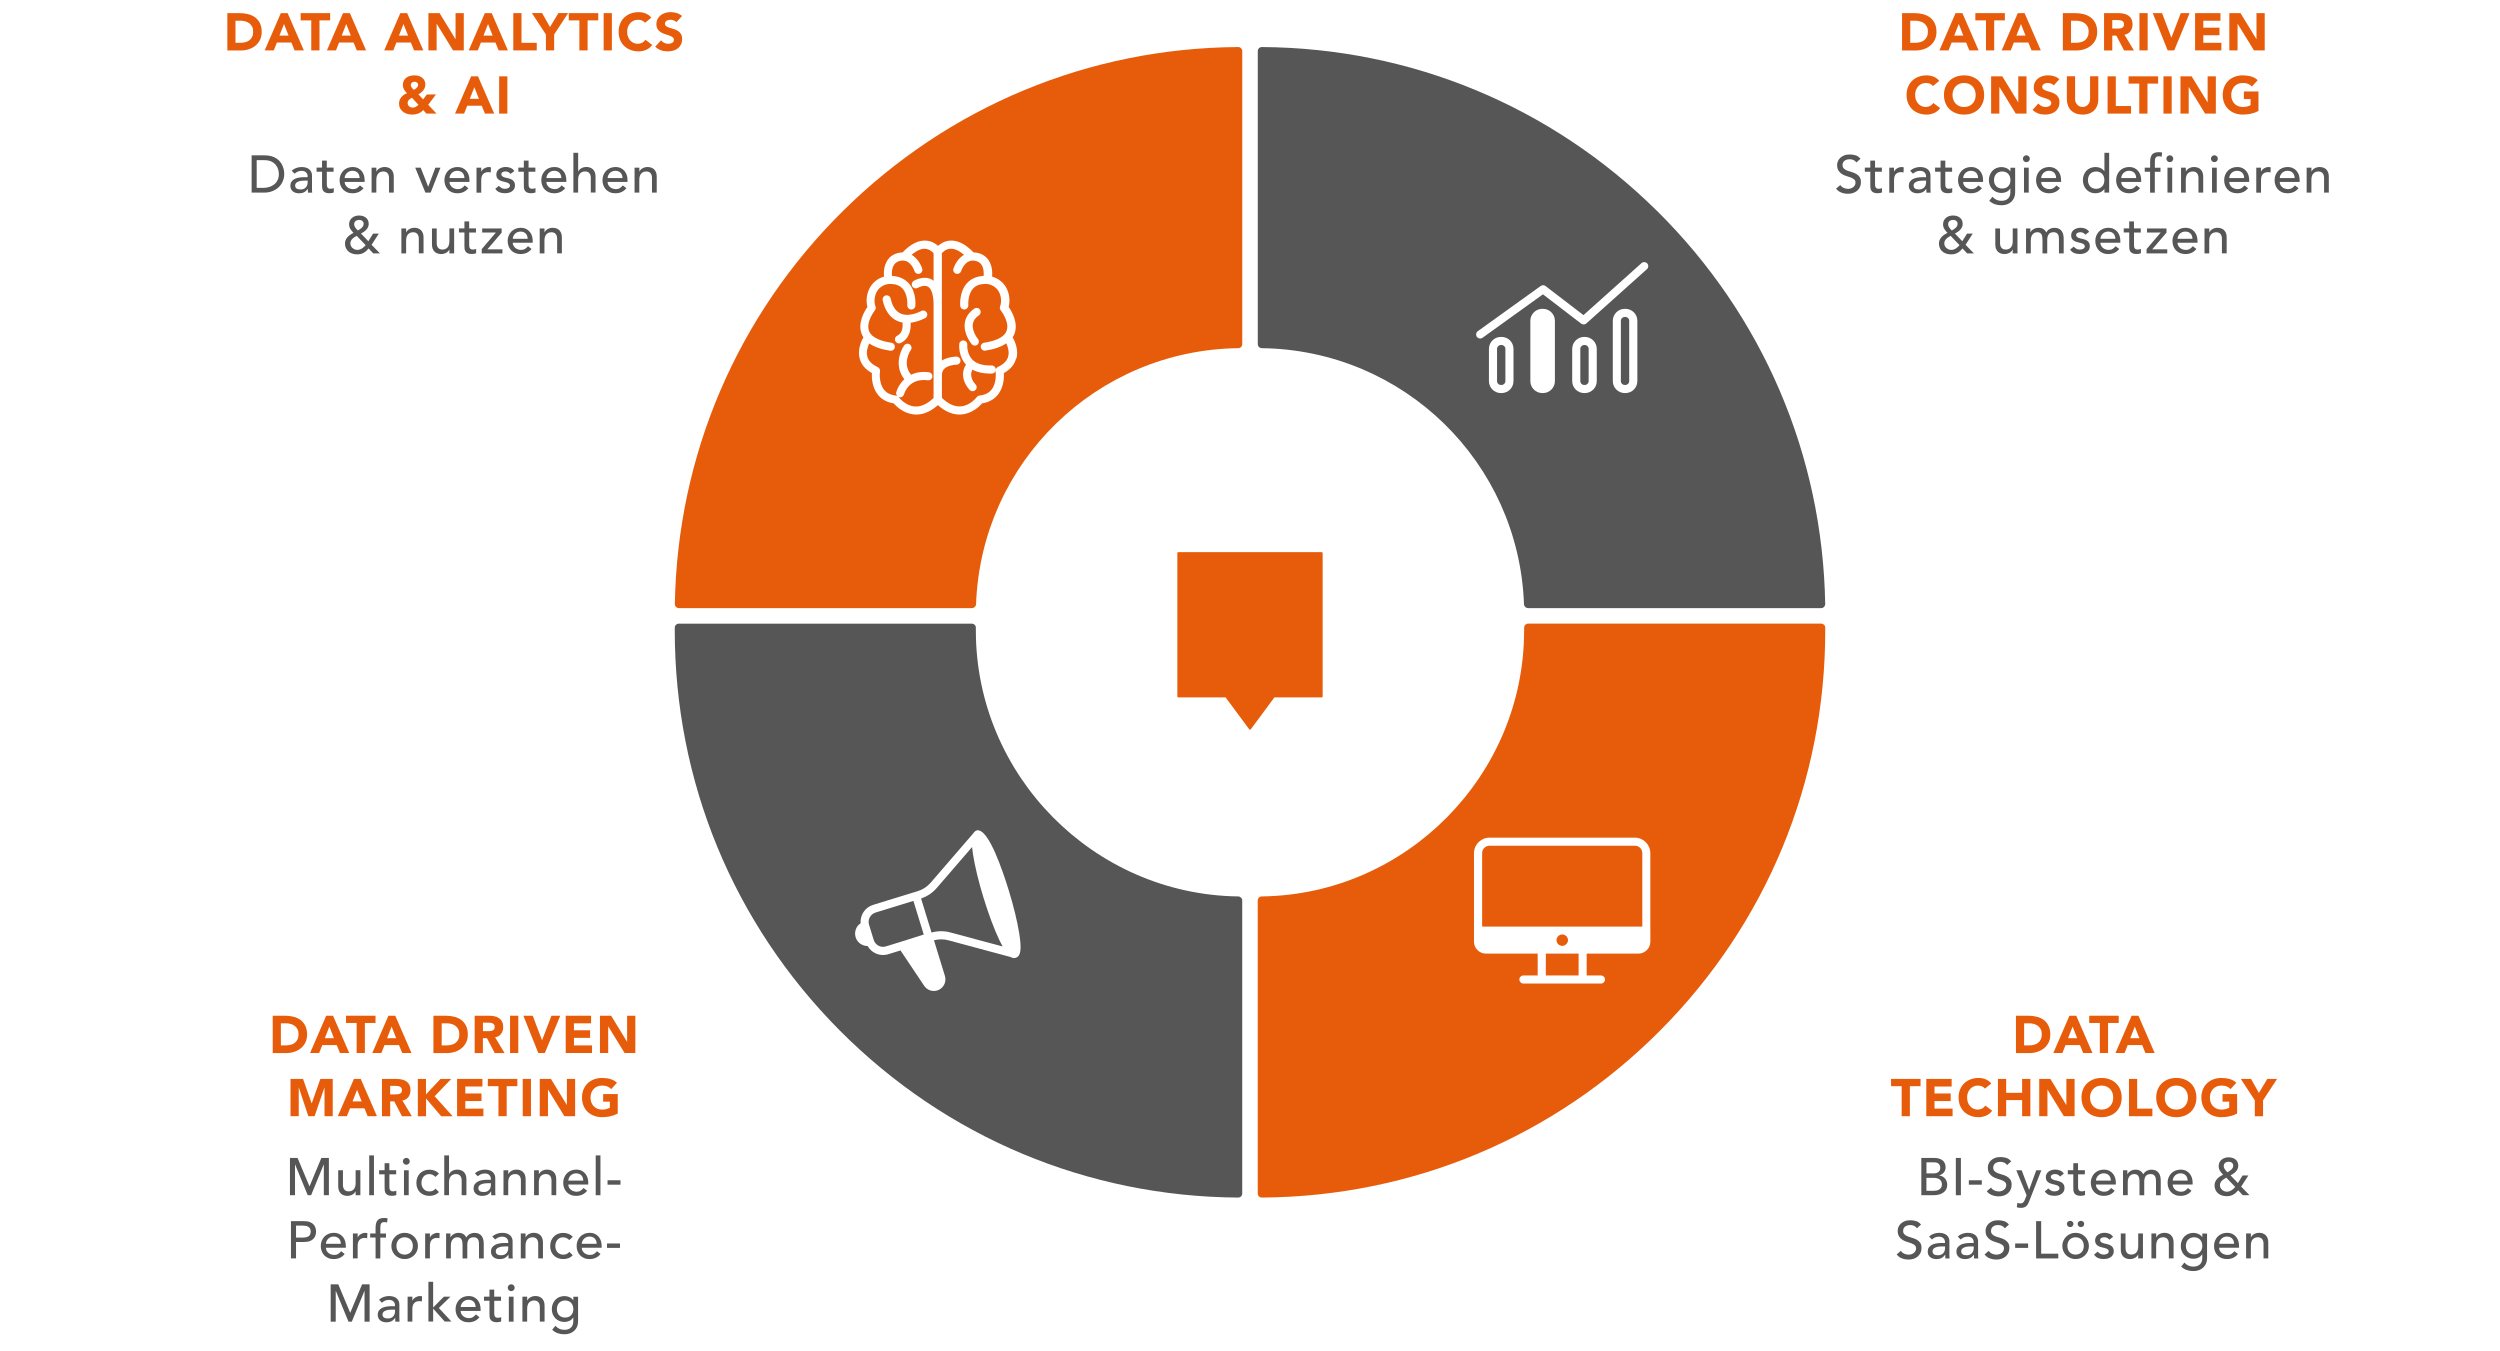 <?xml version="1.0" encoding="UTF-8"?><svg id="Ebene_1" xmlns="http://www.w3.org/2000/svg" viewBox="0 0 617 333.34"><defs><style>.cls-1{fill:#e75c0a;}.cls-2{fill:#575656;}</style></defs><path class="cls-1" d="m56.09,3.24h3.04c.74,0,1.44.08,2.1.25.66.17,1.24.43,1.74.8.49.37.89.85,1.18,1.44.29.59.44,1.3.44,2.15,0,.75-.14,1.4-.42,1.97-.28.57-.66,1.04-1.14,1.43-.48.39-1.03.68-1.65.88s-1.28.3-1.96.3h-3.31V3.24Zm2.03,7.33h1.05c.47,0,.9-.05,1.31-.14.4-.1.75-.25,1.05-.47.29-.22.53-.51.7-.87.17-.36.25-.8.25-1.32,0-.45-.08-.84-.25-1.18-.17-.33-.4-.61-.68-.83-.29-.22-.62-.38-1.01-.49-.39-.11-.79-.16-1.22-.16h-1.2v5.46Z"/><path class="cls-1" d="m69.31,3.24h1.68l4,9.2h-2.29l-.79-1.95h-3.57l-.77,1.95h-2.24l3.98-9.2Zm.78,2.68l-1.12,2.86h2.25l-1.13-2.86Z"/><path class="cls-1" d="m76.83,5.03h-2.63v-1.79h7.28v1.79h-2.63v7.41h-2.03v-7.41Z"/><path class="cls-1" d="m84.67,3.24h1.68l4,9.2h-2.29l-.79-1.95h-3.58l-.77,1.95h-2.24l3.98-9.2Zm.78,2.68l-1.12,2.86h2.25l-1.13-2.86Z"/><path class="cls-1" d="m98.8,3.24h1.68l4,9.2h-2.29l-.79-1.95h-3.57l-.77,1.95h-2.24l3.98-9.2Zm.78,2.68l-1.12,2.86h2.25l-1.13-2.86Z"/><path class="cls-1" d="m105.73,3.24h2.76l3.91,6.4h.03V3.24h2.03v9.2h-2.65l-4.02-6.55h-.03v6.55h-2.03V3.24Z"/><path class="cls-1" d="m119.67,3.24h1.68l4,9.2h-2.29l-.79-1.95h-3.58l-.77,1.95h-2.24l3.98-9.2Zm.78,2.68l-1.12,2.86h2.25l-1.13-2.86Z"/><path class="cls-1" d="m126.68,3.24h2.03v7.33h3.76v1.87h-5.79V3.24Z"/><path class="cls-1" d="m134.73,8.51l-3.46-5.28h2.52l1.95,3.45,2.07-3.45h2.41l-3.46,5.28v3.93h-2.03v-3.93Z"/><path class="cls-1" d="m143,5.03h-2.63v-1.79h7.28v1.79h-2.63v7.41h-2.03v-7.41Z"/><path class="cls-1" d="m148.98,3.24h2.03v9.2h-2.03V3.24Z"/><path class="cls-1" d="m159.19,5.63c-.2-.24-.44-.43-.73-.56-.29-.13-.63-.19-1.01-.19s-.73.07-1.06.22c-.33.15-.61.35-.85.62-.24.26-.42.58-.56.94-.13.36-.2.76-.2,1.18s.07.83.2,1.19c.13.36.32.67.55.94.23.26.51.47.83.62s.66.22,1.02.22c.42,0,.78-.09,1.11-.26.32-.17.58-.42.79-.73l1.69,1.26c-.39.55-.88.95-1.48,1.21-.6.26-1.21.39-1.85.39-.72,0-1.38-.11-1.99-.34-.61-.23-1.13-.55-1.57-.97s-.79-.93-1.03-1.53c-.25-.6-.37-1.27-.37-2s.12-1.4.37-2c.25-.6.59-1.11,1.03-1.53s.97-.74,1.57-.97c.61-.23,1.27-.34,1.99-.34.26,0,.53.02.81.07.28.05.56.12.83.23s.54.24.79.42c.25.17.48.39.68.64l-1.56,1.27Z"/><path class="cls-1" d="m166.95,5.49c-.17-.21-.39-.36-.67-.46-.28-.1-.55-.15-.8-.15-.15,0-.3.02-.46.05-.16.03-.3.09-.44.16-.14.07-.25.17-.34.29-.09.12-.13.27-.13.44,0,.28.1.49.31.64.21.15.47.27.79.38s.66.21,1.02.31c.36.1.7.25,1.02.44.32.19.58.45.79.77.21.32.31.75.31,1.29s-.1.96-.29,1.34c-.19.38-.45.7-.77.95-.32.25-.7.44-1.13.56-.43.12-.88.18-1.36.18-.6,0-1.15-.09-1.66-.27-.51-.18-.99-.48-1.43-.88l1.44-1.59c.21.28.47.49.79.64.32.15.64.23.98.23.17,0,.33-.02.5-.06.17-.04.32-.1.46-.18.13-.08.24-.18.32-.3.08-.12.12-.26.12-.43,0-.28-.11-.5-.32-.66-.21-.16-.48-.3-.8-.41-.32-.11-.67-.23-1.04-.34-.37-.11-.72-.26-1.04-.46-.32-.19-.59-.44-.8-.75s-.32-.72-.32-1.23.1-.93.29-1.3c.2-.37.46-.68.78-.94.32-.25.7-.44,1.12-.57.42-.13.86-.19,1.31-.19.52,0,1.02.07,1.51.22.48.15.92.39,1.31.74l-1.39,1.52Z"/><path class="cls-1" d="m105.69,25.87l2.05,2.17h-2.51l-.77-.87c-.38.39-.79.67-1.23.85-.44.17-.93.26-1.48.26-.42,0-.82-.06-1.21-.17-.39-.11-.74-.28-1.05-.51s-.55-.52-.74-.86c-.18-.35-.27-.75-.27-1.21,0-.29.05-.57.15-.84.1-.26.24-.5.42-.72.18-.22.38-.4.62-.57.23-.16.49-.29.77-.38-.15-.16-.28-.32-.41-.47-.12-.15-.23-.3-.32-.47-.09-.16-.16-.34-.21-.52s-.07-.39-.07-.61c0-.42.08-.77.24-1.07.16-.29.38-.54.64-.73.27-.19.58-.33.92-.42.35-.09.7-.13,1.07-.13s.69.05,1.01.14c.32.09.6.23.85.42.25.19.44.42.59.7.15.28.22.62.22,1.01,0,.28-.05.53-.14.77-.09.23-.21.45-.37.66-.16.2-.34.39-.54.55-.2.16-.42.3-.66.42l1.18,1.26.9-1.22h2.26l-1.94,2.57Zm-4.03-1.75c-.13.08-.26.16-.38.24-.13.08-.24.17-.34.27-.1.1-.18.21-.24.34-.06.13-.09.28-.09.46s.03.33.1.47c.07.14.16.26.27.35.11.1.24.17.4.23.15.06.3.08.46.08.3,0,.57-.06.79-.19s.44-.29.66-.48l-1.62-1.77Zm.62-3.95c-.25,0-.46.08-.64.23-.17.16-.26.36-.26.62,0,.11.03.22.08.33.05.11.12.21.19.31.07.1.16.19.25.28.09.09.18.16.25.23.1-.06.22-.13.34-.21.12-.08.23-.17.34-.27.1-.1.19-.21.26-.32.07-.12.1-.24.1-.37,0-.27-.09-.47-.27-.62-.18-.14-.39-.21-.64-.21Z"/><path class="cls-1" d="m116.29,18.84h1.68l4,9.2h-2.29l-.79-1.95h-3.58l-.77,1.95h-2.24l3.98-9.2Zm.78,2.68l-1.12,2.86h2.25l-1.13-2.86Z"/><path class="cls-1" d="m123.19,18.84h2.03v9.2h-2.03v-9.2Z"/><path class="cls-2" d="m62.1,38.34h3.21c.65,0,1.22.07,1.71.22.49.15.91.34,1.27.59.36.25.66.53.9.85.24.32.43.65.57.99s.24.68.3,1.01c.06.34.09.65.09.94,0,.59-.11,1.16-.33,1.71-.22.55-.54,1.04-.96,1.47s-.95.77-1.58,1.03c-.63.26-1.35.39-2.18.39h-3v-9.2Zm1.25,8.03h1.57c.53,0,1.03-.07,1.5-.21s.89-.36,1.24-.64.64-.64.85-1.07c.21-.43.31-.93.31-1.5,0-.29-.05-.64-.14-1.03-.1-.39-.28-.77-.54-1.12-.26-.36-.63-.66-1.1-.9-.47-.25-1.08-.37-1.82-.37h-1.87v6.86Z"/><path class="cls-2" d="m71.99,42.13c.33-.3.71-.53,1.14-.68.43-.15.87-.23,1.3-.23s.84.06,1.16.17c.32.11.59.26.8.46.21.19.36.41.46.66.1.25.15.51.15.77v3.15c0,.22,0,.42.01.6,0,.18.02.36.04.52h-1.04c-.03-.31-.04-.62-.04-.94h-.03c-.26.4-.57.68-.92.85s-.77.25-1.23.25c-.29,0-.56-.04-.82-.12-.26-.08-.49-.19-.68-.35-.2-.16-.35-.35-.46-.58-.11-.23-.17-.5-.17-.8,0-.4.09-.73.27-1,.18-.27.42-.49.73-.66.31-.17.67-.29,1.08-.36.41-.07.85-.11,1.32-.11h.86v-.26c0-.16-.03-.31-.09-.47-.06-.16-.15-.3-.27-.42-.12-.13-.27-.23-.46-.3-.18-.07-.4-.11-.65-.11-.23,0-.42.02-.59.06-.17.04-.32.1-.46.16s-.26.14-.38.23-.22.17-.33.25l-.7-.73Zm3.3,2.44c-.28,0-.56.02-.85.05-.29.03-.55.09-.79.18-.24.09-.43.21-.58.36-.15.16-.23.36-.23.6,0,.36.12.61.36.77.24.16.56.23.97.23.32,0,.59-.05.82-.16s.41-.25.55-.42.24-.37.3-.58.09-.42.09-.63v-.39h-.62Z"/><path class="cls-2" d="m82.34,42.39h-1.68v2.79c0,.17,0,.34.01.51,0,.17.04.32.1.46.06.13.14.24.26.32.12.08.29.12.51.12.14,0,.28-.01.43-.04.15-.03.28-.07.4-.14v1.07c-.14.08-.32.13-.54.16-.22.03-.39.05-.51.05-.45,0-.8-.06-1.05-.19-.25-.13-.43-.29-.55-.49-.12-.2-.19-.42-.21-.67-.02-.25-.03-.5-.03-.75v-3.21h-1.35v-1.01h1.35v-1.73h1.17v1.73h1.68v1.01Z"/><path class="cls-2" d="m85.06,44.89c0,.27.06.51.18.73.12.22.27.41.46.57.19.16.41.28.66.36s.51.13.78.13c.36,0,.68-.08.95-.25.27-.17.52-.39.74-.67l.88.68c-.65.84-1.56,1.26-2.73,1.26-.49,0-.93-.08-1.32-.25-.39-.16-.73-.39-1-.68-.27-.29-.48-.63-.63-1.03-.15-.39-.22-.82-.22-1.28s.08-.89.24-1.28.38-.74.66-1.03c.28-.29.62-.52,1.01-.68s.81-.25,1.27-.25c.54,0,1.01.1,1.38.29s.69.44.93.75.42.65.53,1.04c.11.39.16.78.16,1.18v.42h-4.94Zm3.69-.94c0-.26-.05-.5-.12-.71s-.18-.41-.33-.57c-.15-.16-.33-.29-.55-.38-.22-.09-.48-.14-.77-.14s-.55.05-.79.16c-.24.11-.44.25-.61.42-.16.17-.29.37-.38.58-.09.21-.14.42-.14.63h3.69Z"/><path class="cls-2" d="m91.72,41.38h1.17v.95h.03c.15-.33.4-.6.77-.8s.78-.31,1.26-.31c.29,0,.58.05.85.14.27.09.51.23.71.42s.37.44.49.73c.12.3.18.65.18,1.06v3.96h-1.17v-3.64c0-.29-.04-.53-.12-.73-.08-.2-.18-.37-.31-.49-.13-.13-.28-.22-.45-.27-.17-.06-.34-.08-.53-.08-.24,0-.47.04-.68.12-.21.08-.39.2-.55.37-.16.17-.28.38-.36.64-.09.26-.13.57-.13.92v3.17h-1.17v-6.16Z"/><path class="cls-2" d="m102.48,41.38h1.35l1.85,4.72,1.77-4.72h1.25l-2.42,6.16h-1.29l-2.51-6.16Z"/><path class="cls-2" d="m110.93,44.89c0,.27.06.51.18.73.12.22.27.41.46.57.19.16.41.28.66.36.25.09.51.13.78.13.36,0,.68-.08.95-.25s.52-.39.74-.67l.88.68c-.65.84-1.56,1.26-2.73,1.26-.48,0-.92-.08-1.32-.25-.39-.16-.73-.39-1-.68-.27-.29-.48-.63-.63-1.03s-.22-.82-.22-1.28.08-.89.24-1.28c.16-.39.38-.74.66-1.03.28-.29.62-.52,1.01-.68.39-.16.81-.25,1.27-.25.55,0,1.01.1,1.38.29s.69.44.93.75c.24.31.42.65.53,1.04.11.39.16.78.16,1.18v.42h-4.94Zm3.69-.94c0-.26-.05-.5-.12-.71-.07-.22-.18-.41-.33-.57-.15-.16-.33-.29-.55-.38-.22-.09-.48-.14-.77-.14s-.55.05-.79.16-.44.25-.6.42-.29.37-.38.58c-.09.21-.14.42-.14.63h3.69Z"/><path class="cls-2" d="m117.6,41.38h1.17v.95h.03c.08-.16.18-.31.31-.45.13-.13.28-.25.44-.34s.34-.17.53-.23c.19-.06.38-.08.57-.08s.37.03.52.08l-.05,1.26c-.1-.03-.19-.05-.29-.06-.09-.02-.19-.03-.29-.03-.57,0-1.01.16-1.31.48-.3.32-.46.82-.46,1.5v3.09h-1.17v-6.16Z"/><path class="cls-2" d="m126.01,42.93c-.14-.17-.31-.32-.51-.44-.2-.12-.45-.18-.75-.18-.28,0-.52.06-.72.18-.2.12-.3.29-.3.51,0,.18.06.33.17.44.12.11.26.2.42.27s.33.12.51.16c.18.03.34.06.47.09.25.06.49.13.71.22.22.09.41.2.57.34.16.14.29.31.38.51.09.2.14.44.14.73,0,.35-.07.64-.22.89-.15.25-.34.45-.57.6-.23.16-.5.27-.8.34s-.6.1-.9.1c-.51,0-.96-.08-1.35-.23-.39-.16-.73-.44-1.03-.86l.88-.73c.19.19.4.36.64.51.23.15.52.22.86.22.15,0,.3-.01.45-.05.15-.03.29-.08.4-.14.12-.06.21-.15.29-.25.07-.1.11-.21.11-.34,0-.17-.05-.32-.16-.43-.11-.11-.24-.2-.39-.27-.15-.06-.31-.12-.48-.16s-.32-.07-.45-.1c-.25-.06-.49-.13-.71-.21-.23-.08-.43-.18-.6-.31-.17-.13-.31-.29-.42-.49s-.16-.45-.16-.74c0-.32.07-.6.2-.84s.31-.44.53-.59c.22-.16.47-.27.75-.35.28-.08.57-.12.85-.12.42,0,.81.08,1.2.23.38.16.69.42.91.78l-.91.69Z"/><path class="cls-2" d="m132.13,42.39h-1.68v2.79c0,.17,0,.34.01.51,0,.17.04.32.1.46s.14.24.26.32c.12.08.29.12.51.12.14,0,.28-.01.43-.04.15-.03.28-.07.4-.14v1.07c-.14.08-.32.13-.54.16-.22.03-.39.05-.51.05-.45,0-.8-.06-1.05-.19-.25-.13-.43-.29-.54-.49-.12-.2-.19-.42-.21-.67s-.03-.5-.03-.75v-3.21h-1.35v-1.01h1.35v-1.73h1.17v1.73h1.68v1.01Z"/><path class="cls-2" d="m134.85,44.89c0,.27.06.51.17.73.12.22.27.41.46.57.19.16.41.28.66.36s.51.13.78.13c.36,0,.68-.08.95-.25.27-.17.52-.39.74-.67l.88.68c-.65.84-1.56,1.26-2.73,1.26-.49,0-.92-.08-1.32-.25s-.73-.39-1-.68c-.27-.29-.48-.63-.63-1.03-.15-.39-.22-.82-.22-1.28s.08-.89.24-1.28c.16-.39.38-.74.66-1.03.28-.29.62-.52,1.01-.68.39-.16.81-.25,1.27-.25.55,0,1.01.1,1.38.29s.69.44.93.75.42.65.53,1.04c.11.39.16.78.16,1.18v.42h-4.94Zm3.69-.94c0-.26-.05-.5-.12-.71s-.18-.41-.33-.57c-.15-.16-.33-.29-.55-.38-.22-.09-.48-.14-.77-.14s-.55.05-.79.16-.44.25-.6.42c-.17.17-.29.37-.38.58-.09.21-.14.42-.14.63h3.69Z"/><path class="cls-2" d="m141.52,37.71h1.17v4.61h.03c.15-.33.4-.6.77-.8.36-.2.78-.31,1.26-.31.29,0,.58.05.85.14.27.09.51.23.71.42s.37.44.49.73.18.65.18,1.06v3.96h-1.17v-3.64c0-.29-.04-.53-.12-.73-.08-.2-.18-.37-.31-.49-.13-.13-.28-.22-.45-.27-.17-.06-.34-.08-.53-.08-.24,0-.47.04-.68.12s-.39.2-.55.37-.28.38-.36.64c-.09.26-.13.57-.13.92v3.17h-1.17v-9.83Z"/><path class="cls-2" d="m149.95,44.89c0,.27.06.51.17.73.12.22.27.41.46.57.19.16.41.28.66.36.25.09.51.13.78.13.36,0,.68-.08.95-.25s.52-.39.74-.67l.88.68c-.65.84-1.56,1.26-2.73,1.26-.49,0-.93-.08-1.32-.25s-.73-.39-1-.68c-.27-.29-.48-.63-.63-1.03-.15-.39-.22-.82-.22-1.28s.08-.89.24-1.28.38-.74.66-1.03c.28-.29.62-.52,1.01-.68.39-.16.81-.25,1.27-.25.55,0,1.01.1,1.38.29s.69.44.93.75c.24.31.42.65.53,1.04.11.39.16.78.16,1.18v.42h-4.94Zm3.69-.94c0-.26-.05-.5-.12-.71-.07-.22-.18-.41-.33-.57-.15-.16-.33-.29-.55-.38-.22-.09-.48-.14-.77-.14s-.55.05-.79.16c-.24.11-.44.25-.6.42-.17.17-.29.37-.38.58s-.14.42-.14.63h3.69Z"/><path class="cls-2" d="m156.62,41.38h1.17v.95h.03c.15-.33.4-.6.77-.8.36-.2.79-.31,1.26-.31.29,0,.58.05.85.14.27.09.51.23.71.42.2.19.37.44.49.73.12.3.18.65.18,1.06v3.96h-1.17v-3.64c0-.29-.04-.53-.12-.73-.08-.2-.18-.37-.31-.49-.13-.13-.28-.22-.45-.27-.17-.06-.34-.08-.53-.08-.24,0-.47.04-.68.12-.21.08-.39.2-.55.37s-.28.38-.36.64c-.09.26-.13.57-.13.92v3.17h-1.17v-6.16Z"/><path class="cls-2" d="m93.79,62.54h-1.68l-1.13-1.22c-.39.47-.8.83-1.24,1.08-.44.25-.96.38-1.58.38-.52,0-.97-.08-1.35-.23-.38-.15-.7-.35-.94-.6s-.43-.54-.55-.85c-.12-.32-.18-.64-.18-.98s.06-.61.17-.88c.11-.26.26-.5.46-.72s.41-.41.67-.58.52-.33.8-.46c-.29-.31-.55-.63-.76-.96-.21-.33-.32-.72-.32-1.17,0-.35.07-.65.2-.92.13-.27.31-.49.54-.68.23-.18.49-.32.78-.42.29-.1.61-.14.94-.14s.62.04.92.13c.29.09.54.22.76.39.22.17.39.39.51.65.13.26.19.56.19.91,0,.29-.06.55-.17.79-.11.24-.26.45-.44.65-.18.19-.39.37-.61.52-.22.15-.46.29-.69.41l1.82,1.9,1.16-1.88h1.42l-1.78,2.76,2.09,2.15Zm-5.77-4.34c-.18.1-.37.22-.55.34-.19.12-.35.26-.5.4-.15.15-.27.31-.36.5-.09.19-.14.4-.14.63s.05.44.14.63c.09.19.22.37.39.51s.35.26.55.34c.2.08.42.12.64.12s.44-.03.63-.1c.2-.07.38-.16.55-.27.17-.11.33-.23.47-.37.14-.14.27-.28.4-.43l-2.22-2.31Zm1.73-2.94c0-.3-.1-.54-.31-.72-.21-.18-.48-.27-.81-.27s-.62.09-.86.28-.36.45-.36.8c0,.16.03.3.08.44.06.14.13.27.22.4.09.13.19.25.29.36.1.11.21.22.31.33.16-.09.32-.18.49-.29.17-.1.32-.22.46-.35s.25-.27.34-.44c.09-.16.14-.34.14-.55Z"/><path class="cls-2" d="m99.07,56.38h1.17v.95h.03c.15-.33.4-.6.77-.8.36-.2.78-.31,1.26-.31.29,0,.58.05.85.14.27.09.51.23.71.42s.37.44.49.73.18.65.18,1.06v3.96h-1.17v-3.64c0-.29-.04-.53-.12-.73-.08-.2-.18-.37-.31-.49-.13-.13-.28-.22-.45-.27-.17-.06-.34-.08-.53-.08-.24,0-.47.04-.68.12s-.39.2-.55.37-.28.38-.36.64c-.09.26-.13.57-.13.92v3.17h-1.17v-6.16Z"/><path class="cls-2" d="m112.08,62.54h-1.17v-.95h-.03c-.15.33-.4.6-.77.8s-.78.31-1.26.31c-.3,0-.59-.05-.86-.14-.27-.09-.51-.23-.71-.42-.2-.19-.37-.44-.49-.73-.12-.3-.18-.65-.18-1.06v-3.97h1.17v3.64c0,.29.04.53.12.73.08.2.18.37.31.49.13.13.28.22.45.27.17.06.34.08.53.08.24,0,.47-.04.68-.12.21-.08.39-.2.55-.37.16-.17.28-.38.36-.64.09-.26.13-.57.13-.92v-3.17h1.17v6.16Z"/><path class="cls-2" d="m117.48,57.39h-1.68v2.79c0,.17,0,.34.01.51,0,.17.04.32.1.46.06.13.14.24.26.32.12.08.29.12.51.12.14,0,.28-.01.43-.04.15-.03.28-.07.4-.14v1.07c-.14.08-.32.13-.54.16-.22.03-.39.05-.51.05-.45,0-.8-.06-1.05-.19-.25-.13-.43-.29-.55-.49-.12-.2-.19-.42-.21-.67-.02-.25-.03-.5-.03-.75v-3.21h-1.35v-1.01h1.35v-1.73h1.17v1.73h1.68v1.01Z"/><path class="cls-2" d="m118.88,61.49l3.5-4.1h-3.38v-1.01h4.81v1.04l-3.52,4.11h3.71v1.01h-5.11v-1.05Z"/><path class="cls-2" d="m126.54,59.89c0,.27.06.51.18.73.12.22.27.41.46.57.19.16.41.28.66.36.25.09.51.13.78.13.36,0,.68-.08.95-.25s.52-.39.74-.67l.88.68c-.65.84-1.56,1.26-2.73,1.26-.48,0-.92-.08-1.32-.25-.39-.16-.73-.39-1-.68-.27-.29-.48-.63-.63-1.03s-.22-.82-.22-1.28.08-.89.24-1.28c.16-.39.38-.74.66-1.03.28-.29.62-.52,1.01-.68.39-.16.81-.25,1.27-.25.55,0,1.01.1,1.38.29s.69.44.93.75c.24.31.42.65.53,1.04.11.39.16.78.16,1.18v.42h-4.94Zm3.69-.94c0-.26-.05-.5-.12-.71-.07-.22-.18-.41-.33-.57-.15-.16-.33-.29-.55-.38-.22-.09-.48-.14-.77-.14s-.55.05-.79.16-.44.25-.6.42-.29.37-.38.58c-.09.21-.14.42-.14.63h3.69Z"/><path class="cls-2" d="m133.21,56.38h1.17v.95h.03c.15-.33.4-.6.77-.8.36-.2.78-.31,1.26-.31.29,0,.58.05.85.14.27.09.51.23.71.42.2.19.37.44.49.73s.18.65.18,1.06v3.96h-1.17v-3.64c0-.29-.04-.53-.12-.73-.08-.2-.18-.37-.31-.49-.13-.13-.28-.22-.45-.27-.17-.06-.34-.08-.53-.08-.24,0-.47.04-.68.12-.21.08-.39.2-.55.37-.16.17-.28.38-.36.64-.09.26-.13.57-.13.92v3.17h-1.17v-6.16Z"/><path class="cls-1" d="m469.42,3.24h3.04c.74,0,1.44.08,2.1.25.66.17,1.24.43,1.74.8.49.37.89.85,1.18,1.44.29.59.44,1.3.44,2.15,0,.75-.14,1.4-.42,1.97-.28.57-.66,1.04-1.14,1.43s-1.03.68-1.65.88c-.62.2-1.28.3-1.96.3h-3.32V3.24Zm2.03,7.33h1.05c.47,0,.9-.05,1.31-.14.4-.1.75-.25,1.05-.47.29-.22.53-.51.7-.87.17-.36.25-.8.25-1.32,0-.45-.08-.84-.25-1.18-.17-.33-.4-.61-.68-.83-.29-.22-.62-.38-1.01-.49s-.79-.16-1.22-.16h-1.2v5.46Z"/><path class="cls-1" d="m482.64,3.24h1.68l4,9.2h-2.29l-.79-1.95h-3.58l-.77,1.95h-2.24l3.98-9.2Zm.78,2.68l-1.12,2.86h2.25l-1.13-2.86Z"/><path class="cls-1" d="m490.15,5.03h-2.63v-1.79h7.28v1.79h-2.63v7.41h-2.03v-7.41Z"/><path class="cls-1" d="m497.99,3.24h1.68l4,9.2h-2.29l-.79-1.95h-3.57l-.77,1.95h-2.24l3.98-9.2Zm.78,2.68l-1.12,2.86h2.25l-1.13-2.86Z"/><path class="cls-1" d="m509.09,3.24h3.04c.74,0,1.44.08,2.1.25.66.17,1.24.43,1.74.8.49.37.89.85,1.18,1.44.29.59.44,1.3.44,2.15,0,.75-.14,1.4-.42,1.97-.28.57-.66,1.04-1.14,1.43-.48.39-1.03.68-1.65.88-.62.2-1.28.3-1.96.3h-3.31V3.24Zm2.03,7.33h1.05c.47,0,.9-.05,1.31-.14.4-.1.75-.25,1.05-.47.29-.22.53-.51.7-.87.17-.36.25-.8.25-1.32,0-.45-.08-.84-.25-1.18-.17-.33-.4-.61-.68-.83-.29-.22-.62-.38-1.01-.49s-.79-.16-1.21-.16h-1.2v5.46Z"/><path class="cls-1" d="m519.28,3.24h3.56c.47,0,.91.05,1.33.14.42.09.79.24,1.11.46s.57.5.75.86c.19.36.28.81.28,1.35,0,.65-.17,1.2-.51,1.66s-.83.74-1.48.86l2.34,3.89h-2.43l-1.92-3.68h-1v3.68h-2.03V3.24Zm2.03,3.81h1.2c.18,0,.38,0,.58-.02.2-.01.39-.05.55-.12s.3-.17.41-.31c.11-.14.16-.33.16-.58,0-.23-.05-.42-.14-.56-.1-.14-.22-.24-.37-.32-.15-.07-.32-.12-.51-.15-.19-.03-.38-.04-.56-.04h-1.33v2.09Z"/><path class="cls-1" d="m528.01,3.24h2.03v9.2h-2.03V3.24Z"/><path class="cls-1" d="m531.29,3.24h2.31l2.28,6.03h.03l2.31-6.03h2.17l-3.79,9.2h-1.62l-3.68-9.2Z"/><path class="cls-1" d="m541.76,3.24h6.25v1.87h-4.23v1.72h3.99v1.87h-3.99v1.87h4.46v1.87h-6.49V3.24Z"/><path class="cls-1" d="m550.2,3.24h2.76l3.91,6.4h.03V3.24h2.03v9.2h-2.65l-4.02-6.55h-.03v6.55h-2.03V3.24Z"/><path class="cls-1" d="m477.05,21.23c-.2-.24-.45-.43-.73-.56-.29-.13-.63-.19-1.01-.19s-.73.07-1.06.22c-.32.15-.61.35-.84.62-.24.26-.43.58-.56.94-.13.36-.2.76-.2,1.18s.07.83.2,1.19c.13.36.32.67.55.94.23.26.51.47.83.62s.66.22,1.02.22c.42,0,.78-.09,1.1-.26.32-.17.59-.42.79-.73l1.69,1.26c-.39.55-.88.95-1.48,1.21-.6.26-1.21.39-1.85.39-.72,0-1.38-.11-1.99-.34-.61-.23-1.13-.55-1.57-.97-.44-.42-.79-.93-1.03-1.53-.25-.6-.37-1.27-.37-2s.12-1.4.37-2c.25-.6.59-1.11,1.03-1.53.44-.42.97-.74,1.57-.97.61-.23,1.27-.34,1.99-.34.26,0,.53.02.81.07.28.05.56.12.83.23.27.1.53.24.79.42.25.17.48.39.68.64l-1.56,1.27Z"/><path class="cls-1" d="m479.77,23.44c0-.74.12-1.4.37-2,.25-.6.59-1.11,1.03-1.53.44-.42.97-.74,1.57-.97.61-.23,1.27-.34,1.99-.34s1.38.11,1.99.34c.61.23,1.13.55,1.57.97.44.42.79.93,1.03,1.53.25.6.37,1.27.37,2s-.12,1.4-.37,2c-.25.6-.59,1.11-1.03,1.53-.44.42-.97.74-1.57.97-.61.23-1.27.34-1.99.34s-1.38-.11-1.99-.34c-.61-.23-1.13-.55-1.57-.97-.44-.42-.79-.93-1.03-1.53-.25-.6-.37-1.27-.37-2Zm2.11,0c0,.43.07.83.2,1.19.13.36.33.67.58.94.25.26.55.47.9.62s.74.22,1.18.22.83-.07,1.18-.22c.35-.15.65-.35.9-.62.25-.26.45-.58.58-.94.13-.36.2-.76.2-1.19s-.07-.82-.2-1.18c-.13-.36-.33-.68-.58-.94-.25-.26-.55-.47-.9-.62-.35-.15-.74-.22-1.18-.22s-.83.07-1.18.22-.65.35-.9.62c-.25.26-.44.58-.58.94-.13.36-.2.76-.2,1.18Z"/><path class="cls-1" d="m491.41,18.84h2.76l3.91,6.4h.03v-6.4h2.03v9.2h-2.65l-4.02-6.55h-.03v6.55h-2.03v-9.2Z"/><path class="cls-1" d="m506.87,21.09c-.16-.21-.39-.36-.67-.46-.28-.1-.55-.15-.8-.15-.15,0-.3.02-.46.05s-.3.09-.44.16c-.14.07-.25.17-.34.29-.09.12-.13.27-.13.44,0,.28.1.49.31.64.21.15.47.27.79.38s.66.21,1.02.31c.36.1.71.25,1.02.44.32.19.58.45.79.77.21.32.31.75.31,1.29s-.1.96-.29,1.34c-.19.38-.45.7-.77.95-.33.25-.7.44-1.13.56-.43.12-.88.18-1.36.18-.6,0-1.15-.09-1.66-.27-.51-.18-.99-.48-1.43-.88l1.44-1.59c.21.28.47.49.79.64.32.15.64.23.98.23.16,0,.33-.02.5-.06.17-.04.32-.1.46-.18.13-.08.24-.18.33-.3.08-.12.12-.26.12-.43,0-.28-.11-.5-.32-.66-.21-.16-.48-.3-.8-.41-.32-.11-.67-.23-1.04-.34-.37-.11-.72-.26-1.04-.46-.32-.19-.59-.44-.8-.75s-.32-.72-.32-1.23.1-.93.29-1.3c.2-.37.46-.68.78-.94.33-.25.7-.44,1.12-.57.42-.13.86-.19,1.31-.19.52,0,1.02.07,1.51.22.49.15.92.39,1.31.74l-1.39,1.52Z"/><path class="cls-1" d="m517.87,24.49c0,.55-.08,1.05-.25,1.51-.17.46-.41.86-.74,1.2-.33.34-.73.6-1.22.79-.48.19-1.04.29-1.68.29s-1.21-.1-1.69-.29c-.48-.19-.89-.46-1.21-.79-.33-.34-.57-.74-.73-1.2-.17-.46-.25-.96-.25-1.51v-5.66h2.03v5.58c0,.29.04.55.14.79.09.24.22.45.38.63.16.18.36.32.59.42.23.1.48.15.75.15s.51-.05.74-.15c.22-.1.42-.24.58-.42.17-.18.29-.39.38-.63.09-.24.14-.51.14-.79v-5.58h2.03v5.66Z"/><path class="cls-1" d="m520.15,18.84h2.03v7.33h3.76v1.87h-5.79v-9.2Z"/><path class="cls-1" d="m527.96,20.63h-2.62v-1.79h7.28v1.79h-2.62v7.41h-2.03v-7.41Z"/><path class="cls-1" d="m533.94,18.84h2.03v9.2h-2.03v-9.2Z"/><path class="cls-1" d="m538.14,18.84h2.76l3.91,6.4h.03v-6.4h2.03v9.2h-2.65l-4.02-6.55h-.03v6.55h-2.03v-9.2Z"/><path class="cls-1" d="m557.39,27.39c-.6.31-1.22.54-1.87.68-.65.14-1.31.21-1.99.21-.72,0-1.38-.11-1.99-.34-.61-.23-1.13-.55-1.57-.97s-.79-.93-1.03-1.53c-.25-.6-.37-1.27-.37-2s.12-1.4.37-2c.25-.6.59-1.11,1.03-1.53s.97-.74,1.57-.97c.61-.23,1.27-.34,1.99-.34s1.42.09,2.04.27c.62.18,1.16.48,1.63.92l-1.43,1.56c-.28-.29-.59-.5-.94-.65-.35-.15-.78-.22-1.3-.22-.43,0-.83.07-1.18.22-.35.15-.65.35-.9.62-.25.26-.44.58-.58.94-.13.36-.2.76-.2,1.18s.07.83.2,1.19c.13.36.33.67.58.94.25.26.55.47.9.62.35.15.74.22,1.18.22s.82-.05,1.14-.15c.32-.1.58-.2.77-.31v-1.5h-1.65v-1.87h3.6v4.81Z"/><path class="cls-2" d="m454.15,45.62c.23.34.51.59.87.75.35.16.71.24,1.08.24.21,0,.42-.03.64-.1s.41-.16.59-.29c.18-.13.32-.29.44-.48.11-.19.17-.41.17-.66,0-.36-.11-.63-.34-.81s-.5-.34-.84-.47c-.33-.13-.7-.25-1.09-.36-.39-.12-.76-.28-1.09-.49s-.61-.49-.84-.84c-.22-.35-.34-.83-.34-1.42,0-.27.06-.55.18-.86s.3-.58.55-.83c.25-.25.57-.46.97-.63.39-.17.87-.25,1.42-.25.5,0,.98.07,1.44.21.46.14.86.42,1.21.85l-1.01.92c-.16-.24-.38-.44-.66-.58-.29-.15-.61-.22-.98-.22s-.63.05-.86.14c-.23.09-.41.21-.55.35s-.24.3-.29.46c-.06.16-.08.32-.08.46,0,.39.11.69.34.9.23.21.5.38.84.51.33.13.7.25,1.09.35s.76.25,1.09.44c.33.19.61.44.84.75.22.32.34.75.34,1.31,0,.44-.08.84-.25,1.2-.17.36-.4.65-.68.9-.29.24-.62.43-1.01.56-.39.13-.81.19-1.25.19-.59,0-1.15-.1-1.68-.31-.53-.21-.95-.53-1.26-.96l1.03-.88Z"/><path class="cls-2" d="m464.44,42.39h-1.68v2.79c0,.17,0,.34.01.51,0,.17.04.32.1.46s.14.24.26.32c.12.08.29.12.51.12.14,0,.28-.01.43-.04.15-.03.28-.07.4-.14v1.07c-.14.08-.32.13-.54.16-.22.03-.39.05-.51.05-.45,0-.8-.06-1.05-.19-.25-.13-.43-.29-.54-.49-.12-.2-.19-.42-.21-.67s-.03-.5-.03-.75v-3.21h-1.35v-1.01h1.35v-1.73h1.17v1.73h1.68v1.01Z"/><path class="cls-2" d="m466.27,41.38h1.17v.95h.03c.08-.16.18-.31.31-.45.13-.13.27-.25.44-.34.16-.1.33-.17.53-.23.19-.06.38-.08.57-.08s.36.03.52.08l-.05,1.26c-.1-.03-.19-.05-.29-.06-.09-.02-.19-.03-.29-.03-.57,0-1.01.16-1.31.48-.3.32-.45.82-.45,1.5v3.09h-1.17v-6.16Z"/><path class="cls-2" d="m471.43,42.13c.33-.3.71-.53,1.14-.68.43-.15.87-.23,1.3-.23s.84.06,1.16.17c.33.11.59.26.8.46.21.19.36.41.46.66.1.25.15.51.15.77v3.15c0,.22,0,.42.01.6,0,.18.02.36.04.52h-1.04c-.03-.31-.04-.62-.04-.94h-.03c-.26.4-.57.68-.92.85-.36.16-.77.25-1.24.25-.29,0-.56-.04-.82-.12s-.49-.19-.68-.35c-.19-.16-.35-.35-.46-.58-.11-.23-.17-.5-.17-.8,0-.4.09-.73.27-1s.42-.49.73-.66c.31-.17.67-.29,1.08-.36.41-.07.85-.11,1.32-.11h.86v-.26c0-.16-.03-.31-.09-.47-.06-.16-.15-.3-.27-.42-.12-.13-.27-.23-.46-.3-.18-.07-.4-.11-.65-.11-.22,0-.42.02-.59.06-.17.04-.32.1-.46.16s-.26.14-.38.23c-.11.09-.22.17-.33.25l-.7-.73Zm3.3,2.44c-.28,0-.56.02-.85.05-.29.03-.55.09-.79.18-.24.09-.43.21-.59.36-.15.16-.23.36-.23.6,0,.36.12.61.36.77.24.16.56.23.97.23.32,0,.59-.05.82-.16s.41-.25.55-.42.24-.37.3-.58c.06-.21.09-.42.09-.63v-.39h-.62Z"/><path class="cls-2" d="m481.78,42.39h-1.68v2.79c0,.17,0,.34.01.51,0,.17.04.32.1.46s.14.24.26.32c.12.08.29.12.51.12.14,0,.28-.01.43-.04.15-.03.28-.07.4-.14v1.07c-.14.08-.32.13-.54.16-.22.03-.39.05-.51.05-.45,0-.8-.06-1.05-.19-.25-.13-.43-.29-.54-.49-.12-.2-.19-.42-.21-.67s-.03-.5-.03-.75v-3.21h-1.35v-1.01h1.35v-1.73h1.17v1.73h1.68v1.01Z"/><path class="cls-2" d="m484.5,44.89c0,.27.06.51.17.73.12.22.27.41.46.57.19.16.41.28.66.36s.51.13.78.13c.36,0,.68-.08.95-.25.27-.17.52-.39.74-.67l.88.68c-.65.84-1.56,1.26-2.73,1.26-.49,0-.92-.08-1.32-.25s-.73-.39-1-.68c-.27-.29-.48-.63-.63-1.03-.15-.39-.22-.82-.22-1.28s.08-.89.24-1.28c.16-.39.38-.74.66-1.03.28-.29.62-.52,1.01-.68.39-.16.81-.25,1.27-.25.55,0,1.01.1,1.38.29s.69.44.93.75.42.65.53,1.04c.11.39.16.78.16,1.18v.42h-4.94Zm3.69-.94c0-.26-.05-.5-.12-.71s-.18-.41-.33-.57c-.15-.16-.33-.29-.55-.38-.22-.09-.48-.14-.77-.14s-.55.05-.79.16-.44.25-.6.42c-.17.17-.29.37-.38.58-.09.21-.14.42-.14.63h3.69Z"/><path class="cls-2" d="m497.34,47.49c0,.47-.08.89-.24,1.28-.16.39-.39.72-.68,1s-.65.5-1.07.66c-.42.16-.88.23-1.38.23-.59,0-1.13-.08-1.62-.25-.49-.16-.96-.45-1.4-.86l.79-.99c.3.33.63.58.99.75.36.17.76.25,1.21.25s.79-.06,1.08-.19c.29-.13.51-.29.68-.49s.29-.43.36-.68c.07-.26.1-.51.1-.77v-.91h-.04c-.23.37-.53.65-.92.83-.39.18-.79.27-1.22.27-.45,0-.87-.08-1.25-.24-.39-.16-.72-.38-.99-.66-.28-.28-.49-.62-.65-1s-.23-.8-.23-1.25.07-.87.22-1.27c.15-.39.36-.74.63-1.03.27-.29.6-.52.99-.69.38-.16.82-.25,1.29-.25.42,0,.82.09,1.22.27.39.18.7.44.93.77h.03v-.88h1.17v6.11Zm-3.2-5.17c-.31,0-.59.05-.84.16-.25.11-.46.26-.64.44-.17.19-.31.41-.4.68s-.14.55-.14.86c0,.62.18,1.12.55,1.5.36.38.86.57,1.48.57s1.12-.19,1.48-.57c.36-.38.55-.88.55-1.5,0-.31-.05-.6-.14-.86-.1-.26-.23-.49-.4-.68-.17-.19-.39-.33-.64-.44-.25-.11-.53-.16-.85-.16Z"/><path class="cls-2" d="m499.25,39.17c0-.23.08-.44.25-.6.17-.17.37-.25.6-.25s.44.08.61.25c.17.17.25.37.25.6s-.08.44-.25.6c-.17.17-.37.25-.61.25s-.44-.08-.6-.25c-.17-.17-.25-.37-.25-.6Zm.27,2.21h1.17v6.16h-1.17v-6.16Z"/><path class="cls-2" d="m503.76,44.89c0,.27.06.51.17.73.12.22.27.41.46.57.19.16.41.28.66.36s.51.13.78.13c.36,0,.68-.08.95-.25.27-.17.52-.39.74-.67l.88.68c-.65.84-1.56,1.26-2.73,1.26-.49,0-.92-.08-1.32-.25s-.73-.39-1-.68c-.27-.29-.48-.63-.63-1.03-.15-.39-.22-.82-.22-1.28s.08-.89.24-1.28c.16-.39.38-.74.66-1.03.28-.29.62-.52,1.01-.68.39-.16.81-.25,1.27-.25.55,0,1.01.1,1.38.29s.69.44.93.75.42.65.53,1.04c.11.39.16.78.16,1.18v.42h-4.94Zm3.69-.94c0-.26-.05-.5-.12-.71s-.18-.41-.33-.57c-.15-.16-.33-.29-.55-.38-.22-.09-.48-.14-.77-.14s-.55.05-.79.16-.44.25-.6.42c-.17.17-.29.37-.38.58-.09.21-.14.42-.14.63h3.69Z"/><path class="cls-2" d="m520.54,47.54h-1.17v-.88h-.03c-.23.33-.54.58-.93.77-.39.18-.8.27-1.22.27-.48,0-.91-.08-1.29-.25-.38-.16-.71-.39-.99-.69s-.48-.64-.63-1.03c-.15-.39-.22-.81-.22-1.27s.07-.89.22-1.28c.15-.39.36-.74.63-1.03.27-.29.6-.52.99-.68.39-.16.82-.25,1.29-.25.44,0,.86.09,1.25.28.39.19.69.44.9.76h.03v-4.55h1.17v9.83Zm-3.2-.94c.31,0,.59-.05.84-.16s.46-.26.64-.44c.17-.19.31-.41.4-.68s.14-.55.14-.86-.05-.6-.14-.86-.23-.49-.4-.68c-.17-.19-.39-.33-.64-.44s-.53-.16-.84-.16-.59.05-.85.16c-.25.11-.46.26-.64.44-.17.19-.31.41-.4.68-.1.26-.14.55-.14.86s.05.6.14.86c.09.26.23.49.4.68.17.19.39.33.64.44.25.11.53.16.85.16Z"/><path class="cls-2" d="m523.52,44.89c0,.27.06.51.17.73.12.22.27.41.46.57.19.16.41.28.66.36s.51.13.78.13c.36,0,.68-.08.95-.25.27-.17.52-.39.74-.67l.88.68c-.65.84-1.56,1.26-2.73,1.26-.49,0-.92-.08-1.32-.25s-.73-.39-1-.68c-.27-.29-.48-.63-.63-1.03-.15-.39-.22-.82-.22-1.28s.08-.89.24-1.28c.16-.39.38-.74.66-1.03.28-.29.62-.52,1.01-.68.39-.16.81-.25,1.27-.25.55,0,1.01.1,1.38.29s.69.44.93.75.42.65.53,1.04c.11.39.16.78.16,1.18v.42h-4.94Zm3.69-.94c0-.26-.05-.5-.12-.71s-.18-.41-.33-.57c-.15-.16-.33-.29-.55-.38-.22-.09-.48-.14-.77-.14s-.55.05-.79.16-.44.25-.6.42c-.17.17-.29.37-.38.58-.09.21-.14.42-.14.63h3.69Z"/><path class="cls-2" d="m530.65,42.39h-1.33v-1.01h1.33v-1.38c0-.82.16-1.44.47-1.84s.86-.6,1.63-.6c.13,0,.27,0,.41.01.14,0,.3.03.46.08l-.13,1.04c-.11-.04-.22-.07-.33-.09-.1-.02-.22-.03-.34-.03-.22,0-.39.03-.52.1-.13.06-.23.16-.31.28-.07.12-.12.27-.14.44s-.03.36-.03.58v1.42h1.39v1.01h-1.4v5.15h-1.17v-5.15Z"/><path class="cls-2" d="m534.66,39.17c0-.23.08-.44.25-.6s.37-.25.6-.25.44.08.6.25.25.37.25.6-.08.44-.25.6c-.17.17-.37.25-.6.25s-.44-.08-.6-.25c-.17-.17-.25-.37-.25-.6Zm.27,2.21h1.17v6.16h-1.17v-6.16Z"/><path class="cls-2" d="m538.29,41.38h1.17v.95h.03c.15-.33.4-.6.77-.8.36-.2.78-.31,1.26-.31.29,0,.58.05.85.14.27.09.51.23.71.42.2.19.37.44.49.73s.18.65.18,1.06v3.96h-1.17v-3.64c0-.29-.04-.53-.12-.73-.08-.2-.18-.37-.31-.49-.13-.13-.28-.22-.45-.27-.17-.06-.34-.08-.53-.08-.24,0-.47.04-.68.12-.21.08-.39.2-.55.37-.16.17-.28.38-.36.64-.09.26-.13.57-.13.92v3.17h-1.17v-6.16Z"/><path class="cls-2" d="m545.66,39.17c0-.23.08-.44.25-.6s.37-.25.6-.25.44.08.6.25.25.37.25.6-.08.44-.25.6c-.17.17-.37.25-.6.25s-.44-.08-.6-.25c-.17-.17-.25-.37-.25-.6Zm.27,2.21h1.17v6.16h-1.17v-6.16Z"/><path class="cls-2" d="m550.17,44.89c0,.27.06.51.18.73.12.22.27.41.46.57.19.16.41.28.66.36.25.09.51.13.78.13.36,0,.68-.08.95-.25s.52-.39.74-.67l.88.68c-.65.84-1.56,1.26-2.73,1.26-.48,0-.92-.08-1.32-.25-.39-.16-.73-.39-1-.68-.27-.29-.48-.63-.63-1.03s-.22-.82-.22-1.28.08-.89.24-1.28c.16-.39.38-.74.66-1.03.28-.29.62-.52,1.01-.68.39-.16.81-.25,1.27-.25.55,0,1.01.1,1.38.29s.69.44.93.75c.24.31.42.65.53,1.04.11.39.16.78.16,1.18v.42h-4.94Zm3.69-.94c0-.26-.05-.5-.12-.71-.07-.22-.18-.41-.33-.57-.15-.16-.33-.29-.55-.38-.22-.09-.48-.14-.77-.14s-.55.05-.79.16-.44.25-.6.42-.29.37-.38.58c-.09.21-.14.42-.14.63h3.69Z"/><path class="cls-2" d="m556.84,41.38h1.17v.95h.03c.08-.16.18-.31.31-.45.13-.13.27-.25.44-.34.16-.1.33-.17.53-.23.19-.06.38-.08.57-.08s.36.03.52.08l-.05,1.26c-.1-.03-.19-.05-.29-.06-.09-.02-.19-.03-.29-.03-.57,0-1.01.16-1.31.48-.3.32-.45.82-.45,1.5v3.09h-1.17v-6.16Z"/><path class="cls-2" d="m562.63,44.89c0,.27.06.51.17.73.12.22.27.41.46.57.19.16.41.28.66.36.25.09.51.13.78.13.36,0,.68-.08.95-.25s.52-.39.74-.67l.88.68c-.65.84-1.56,1.26-2.73,1.26-.49,0-.93-.08-1.32-.25s-.73-.39-1-.68c-.27-.29-.48-.63-.63-1.03-.15-.39-.22-.82-.22-1.28s.08-.89.24-1.28.38-.74.66-1.03c.28-.29.62-.52,1.01-.68.39-.16.81-.25,1.27-.25.55,0,1.01.1,1.38.29s.69.44.93.75c.24.31.42.65.53,1.04.11.39.16.78.16,1.18v.42h-4.94Zm3.69-.94c0-.26-.05-.5-.12-.71-.07-.22-.18-.41-.33-.57-.15-.16-.33-.29-.55-.38-.22-.09-.48-.14-.77-.14s-.55.05-.79.16c-.24.11-.44.25-.6.42-.17.17-.29.37-.38.58s-.14.42-.14.63h3.69Z"/><path class="cls-2" d="m569.29,41.38h1.17v.95h.03c.15-.33.4-.6.77-.8.36-.2.79-.31,1.26-.31.29,0,.58.05.85.14.27.09.51.23.71.42.2.19.37.44.49.73.12.3.18.65.18,1.06v3.96h-1.17v-3.64c0-.29-.04-.53-.12-.73-.08-.2-.18-.37-.31-.49-.13-.13-.28-.22-.45-.27-.17-.06-.34-.08-.53-.08-.24,0-.47.04-.68.12-.21.08-.39.2-.55.37s-.28.38-.36.64c-.09.26-.13.57-.13.92v3.17h-1.17v-6.16Z"/><path class="cls-2" d="m487.17,62.54h-1.68l-1.13-1.22c-.39.47-.8.83-1.24,1.08-.44.25-.96.38-1.58.38-.52,0-.97-.08-1.35-.23-.38-.15-.7-.35-.94-.6-.25-.25-.43-.54-.54-.85-.12-.32-.18-.64-.18-.98s.06-.61.17-.88c.11-.26.27-.5.46-.72.19-.22.41-.41.67-.58s.52-.33.8-.46c-.29-.31-.55-.63-.76-.96-.21-.33-.32-.72-.32-1.17,0-.35.07-.65.2-.92.13-.27.31-.49.54-.68s.49-.32.78-.42c.29-.1.61-.14.94-.14s.63.04.92.13c.29.09.54.22.76.39.22.17.39.39.51.65.13.26.19.56.19.91,0,.29-.06.55-.17.79s-.26.45-.44.65c-.18.19-.38.37-.61.52-.22.15-.45.29-.69.41l1.82,1.9,1.16-1.88h1.42l-1.78,2.76,2.09,2.15Zm-5.77-4.34c-.18.1-.37.22-.55.34-.19.12-.35.26-.5.4-.15.15-.27.31-.36.5-.09.19-.14.4-.14.63s.05.44.14.63.22.37.39.51c.16.15.35.26.55.34.2.08.42.12.64.12s.44-.03.63-.1.38-.16.54-.27c.17-.11.33-.23.47-.37.14-.14.28-.28.4-.43l-2.22-2.31Zm1.73-2.94c0-.3-.1-.54-.31-.72-.21-.18-.48-.27-.8-.27s-.62.09-.86.28c-.24.19-.36.45-.36.8,0,.16.03.3.08.44.06.14.13.27.22.4.09.13.19.25.29.36.1.11.21.22.31.33.16-.09.32-.18.49-.29s.32-.22.46-.35.25-.27.34-.44c.09-.16.14-.34.14-.55Z"/><path class="cls-2" d="m497.91,62.54h-1.17v-.95h-.03c-.15.33-.4.6-.77.8s-.78.31-1.26.31c-.3,0-.59-.05-.86-.14-.27-.09-.51-.23-.71-.42-.2-.19-.37-.44-.49-.73-.12-.3-.18-.65-.18-1.06v-3.97h1.17v3.64c0,.29.04.53.12.73.08.2.18.37.31.49.13.13.28.22.45.27.17.06.34.08.53.08.24,0,.47-.04.68-.12.21-.08.39-.2.55-.37.16-.17.28-.38.36-.64.09-.26.13-.57.13-.92v-3.17h1.17v6.16Z"/><path class="cls-2" d="m500,56.38h1.09v.96h.03c.03-.09.09-.2.2-.33.11-.13.25-.25.42-.37.17-.12.37-.22.6-.3.23-.08.48-.12.76-.12.46,0,.84.1,1.16.29.31.19.57.48.77.86.2-.38.48-.67.84-.86.36-.19.73-.29,1.11-.29.48,0,.87.08,1.17.23.3.16.54.36.71.62.17.26.29.55.36.87.07.32.1.66.1,1.01v3.59h-1.17v-3.43c0-.23-.02-.46-.04-.68-.03-.22-.09-.41-.19-.57s-.23-.3-.4-.4c-.17-.1-.4-.15-.69-.15-.56,0-.97.17-1.21.52-.24.35-.36.79-.36,1.34v3.37h-1.17v-3.22c0-.29-.02-.56-.05-.81s-.09-.45-.18-.63c-.09-.18-.22-.32-.39-.42s-.4-.15-.68-.15c-.21,0-.41.04-.6.12-.19.08-.37.21-.51.37-.15.16-.27.38-.35.63-.09.26-.13.56-.13.9v3.2h-1.17v-6.16Z"/><path class="cls-2" d="m514.68,57.93c-.14-.17-.31-.32-.51-.44-.2-.12-.45-.18-.75-.18-.28,0-.52.06-.72.18-.21.12-.31.29-.31.51,0,.18.06.33.18.44s.26.2.42.27.33.12.51.16c.18.03.34.06.47.09.25.06.49.13.71.22.22.09.41.2.57.34.16.14.29.31.38.51.09.2.14.44.14.73,0,.35-.07.64-.22.89-.15.25-.34.45-.57.6-.23.16-.5.27-.8.34s-.6.1-.9.1c-.51,0-.96-.08-1.35-.23-.38-.16-.73-.44-1.03-.86l.88-.73c.19.19.4.36.64.51s.52.22.86.22c.15,0,.3-.01.45-.05.15-.03.29-.08.4-.14s.21-.15.29-.25c.07-.1.11-.21.11-.34,0-.17-.05-.32-.16-.43-.11-.11-.24-.2-.39-.27-.15-.06-.31-.12-.48-.16s-.32-.07-.45-.1c-.25-.06-.49-.13-.71-.21-.22-.08-.42-.18-.6-.31-.17-.13-.31-.29-.42-.49s-.16-.45-.16-.74c0-.32.07-.6.2-.84.13-.24.31-.44.53-.59.22-.16.47-.27.75-.35.28-.08.57-.12.85-.12.42,0,.81.08,1.2.23.38.16.68.42.91.78l-.91.69Z"/><path class="cls-2" d="m518.38,59.89c0,.27.06.51.17.73.12.22.27.41.46.57.19.16.41.28.66.36.25.09.51.13.78.13.36,0,.68-.08.95-.25s.52-.39.74-.67l.88.68c-.65.84-1.56,1.26-2.73,1.26-.49,0-.93-.08-1.32-.25s-.73-.39-1-.68c-.27-.29-.48-.63-.63-1.03-.15-.39-.22-.82-.22-1.28s.08-.89.24-1.28.38-.74.66-1.03c.28-.29.62-.52,1.01-.68.39-.16.81-.25,1.27-.25.55,0,1.01.1,1.38.29s.69.44.93.75c.24.31.42.65.53,1.04.11.39.16.78.16,1.18v.42h-4.94Zm3.69-.94c0-.26-.05-.5-.12-.71-.07-.22-.18-.41-.33-.57-.15-.16-.33-.29-.55-.38-.22-.09-.48-.14-.77-.14s-.55.05-.79.16c-.24.11-.44.25-.6.42-.17.17-.29.37-.38.58s-.14.42-.14.63h3.69Z"/><path class="cls-2" d="m528.35,57.39h-1.68v2.79c0,.17,0,.34.01.51s.04.32.1.46.14.24.26.32c.12.08.29.12.51.12.14,0,.28-.01.43-.04.15-.03.28-.07.4-.14v1.07c-.14.08-.32.13-.54.16-.22.03-.39.05-.51.05-.45,0-.8-.06-1.05-.19s-.43-.29-.55-.49c-.12-.2-.19-.42-.21-.67s-.03-.5-.03-.75v-3.21h-1.35v-1.01h1.35v-1.73h1.17v1.73h1.68v1.01Z"/><path class="cls-2" d="m529.76,61.49l3.5-4.1h-3.38v-1.01h4.81v1.04l-3.52,4.11h3.71v1.01h-5.11v-1.05Z"/><path class="cls-2" d="m537.41,59.89c0,.27.06.51.18.73.12.22.27.41.46.57.19.16.41.28.66.36.25.09.51.13.78.13.36,0,.68-.08.95-.25s.52-.39.74-.67l.88.68c-.65.84-1.56,1.26-2.73,1.26-.48,0-.92-.08-1.32-.25-.39-.16-.73-.39-1-.68-.27-.29-.48-.63-.63-1.03s-.22-.82-.22-1.28.08-.89.24-1.28c.16-.39.38-.74.66-1.03.28-.29.62-.52,1.01-.68.39-.16.81-.25,1.27-.25.55,0,1.01.1,1.38.29s.69.44.93.75c.24.31.42.65.53,1.04.11.39.16.78.16,1.18v.42h-4.94Zm3.69-.94c0-.26-.05-.5-.12-.71-.07-.22-.18-.41-.33-.57-.15-.16-.33-.29-.55-.38-.22-.09-.48-.14-.77-.14s-.55.05-.79.16-.44.25-.6.42-.29.37-.38.58c-.09.21-.14.42-.14.63h3.69Z"/><path class="cls-2" d="m544.08,56.38h1.17v.95h.03c.15-.33.4-.6.77-.8.36-.2.78-.31,1.26-.31.29,0,.58.05.85.14.27.09.51.23.71.42.2.19.37.44.49.73s.18.65.18,1.06v3.96h-1.17v-3.64c0-.29-.04-.53-.12-.73-.08-.2-.18-.37-.31-.49-.13-.13-.28-.22-.45-.27-.17-.06-.34-.08-.53-.08-.24,0-.47.04-.68.12-.21.08-.39.2-.55.37-.16.17-.28.38-.36.64-.09.26-.13.57-.13.92v3.17h-1.17v-6.16Z"/><path class="cls-1" d="m67.29,250.68h3.04c.74,0,1.44.08,2.1.25.66.16,1.24.43,1.74.8.49.37.89.85,1.18,1.44.29.59.44,1.3.44,2.15,0,.75-.14,1.4-.42,1.97-.28.57-.66,1.04-1.14,1.43-.48.39-1.03.68-1.65.88s-1.28.3-1.96.3h-3.31v-9.2Zm2.03,7.33h1.05c.47,0,.9-.05,1.31-.14.4-.1.75-.25,1.05-.47.29-.22.53-.51.7-.87.17-.36.25-.8.25-1.32,0-.45-.08-.84-.25-1.18s-.4-.61-.68-.83c-.29-.22-.62-.38-1.01-.49-.39-.11-.79-.16-1.22-.16h-1.2v5.46Z"/><path class="cls-1" d="m80.51,250.68h1.68l4,9.2h-2.29l-.79-1.95h-3.57l-.77,1.95h-2.24l3.98-9.2Zm.78,2.68l-1.12,2.86h2.25l-1.13-2.86Z"/><path class="cls-1" d="m88.03,252.47h-2.63v-1.79h7.28v1.79h-2.63v7.41h-2.03v-7.41Z"/><path class="cls-1" d="m95.87,250.68h1.68l4,9.2h-2.29l-.79-1.95h-3.58l-.77,1.95h-2.24l3.98-9.2Zm.78,2.68l-1.12,2.86h2.25l-1.13-2.86Z"/><path class="cls-1" d="m106.97,250.68h3.04c.74,0,1.44.08,2.1.25.66.16,1.24.43,1.73.8.49.37.89.85,1.18,1.44.29.59.44,1.3.44,2.15,0,.75-.14,1.4-.42,1.97-.28.57-.66,1.04-1.14,1.43s-1.03.68-1.65.88-1.28.3-1.96.3h-3.32v-9.2Zm2.03,7.33h1.05c.47,0,.9-.05,1.31-.14.4-.1.75-.25,1.05-.47.29-.22.53-.51.7-.87.17-.36.25-.8.25-1.32,0-.45-.08-.84-.25-1.18s-.4-.61-.68-.83c-.29-.22-.62-.38-1.01-.49-.38-.11-.79-.16-1.21-.16h-1.2v5.46Z"/><path class="cls-1" d="m117.16,250.68h3.56c.47,0,.91.05,1.33.14.42.09.79.24,1.1.46s.57.5.75.86c.19.36.28.81.28,1.35,0,.65-.17,1.2-.51,1.66s-.83.74-1.48.86l2.34,3.89h-2.43l-1.92-3.68h-1v3.68h-2.03v-9.2Zm2.03,3.81h1.2c.18,0,.38,0,.58-.02.2-.01.39-.05.55-.12.17-.06.3-.17.41-.31.11-.14.16-.33.16-.58,0-.23-.05-.42-.14-.56s-.22-.24-.36-.32-.32-.12-.51-.15c-.19-.03-.38-.04-.56-.04h-1.33v2.09Z"/><path class="cls-1" d="m125.88,250.68h2.03v9.2h-2.03v-9.2Z"/><path class="cls-1" d="m129.17,250.68h2.31l2.28,6.03h.03l2.31-6.03h2.17l-3.8,9.2h-1.62l-3.68-9.2Z"/><path class="cls-1" d="m139.63,250.68h6.25v1.87h-4.23v1.72h3.99v1.87h-3.99v1.87h4.46v1.87h-6.49v-9.2Z"/><path class="cls-1" d="m148.07,250.68h2.76l3.91,6.4h.03v-6.4h2.03v9.2h-2.65l-4.02-6.55h-.03v6.55h-2.03v-9.2Z"/><path class="cls-1" d="m71.72,266.28h3.07l2.12,6.01h.03l2.13-6.01h3.05v9.2h-2.03v-7.06h-.03l-2.42,7.06h-1.55l-2.33-7.06h-.03v7.06h-2.03v-9.2Z"/><path class="cls-1" d="m87.35,266.28h1.68l4,9.2h-2.29l-.79-1.95h-3.57l-.77,1.95h-2.24l3.98-9.2Zm.78,2.68l-1.12,2.86h2.25l-1.13-2.86Z"/><path class="cls-1" d="m94.27,266.28h3.56c.47,0,.91.05,1.33.14.42.09.79.24,1.11.46s.57.5.75.86.28.81.28,1.35c0,.65-.17,1.2-.51,1.66s-.83.74-1.48.86l2.34,3.89h-2.43l-1.92-3.68h-1v3.68h-2.03v-9.2Zm2.03,3.81h1.2c.18,0,.38,0,.58-.02s.39-.05.55-.12c.16-.06.3-.17.41-.31.11-.14.16-.33.16-.58,0-.23-.05-.42-.14-.56-.1-.14-.22-.24-.37-.32-.15-.07-.32-.12-.51-.15-.19-.03-.38-.04-.56-.04h-1.33v2.09Z"/><path class="cls-1" d="m103.1,266.28h2.03v3.82l3.58-3.82h2.65l-4.09,4.28,4.45,4.93h-2.83l-3.74-4.37v4.37h-2.03v-9.2Z"/><path class="cls-1" d="m112.81,266.28h6.25v1.87h-4.22v1.72h3.99v1.87h-3.99v1.87h4.46v1.87h-6.49v-9.2Z"/><path class="cls-1" d="m123.03,268.07h-2.63v-1.79h7.28v1.79h-2.63v7.41h-2.03v-7.41Z"/><path class="cls-1" d="m129.01,266.28h2.03v9.2h-2.03v-9.2Z"/><path class="cls-1" d="m133.21,266.28h2.76l3.91,6.4h.03v-6.4h2.03v9.2h-2.65l-4.02-6.55h-.03v6.55h-2.03v-9.2Z"/><path class="cls-1" d="m152.46,274.83c-.6.31-1.22.54-1.87.68-.65.14-1.31.21-1.99.21-.72,0-1.38-.11-1.99-.34-.61-.23-1.13-.55-1.57-.97s-.79-.93-1.03-1.53c-.25-.6-.37-1.27-.37-2s.12-1.4.37-2c.25-.6.59-1.11,1.03-1.53s.97-.74,1.57-.97c.61-.23,1.27-.34,1.99-.34s1.42.09,2.04.27c.62.18,1.16.48,1.63.92l-1.43,1.56c-.28-.29-.59-.5-.94-.65-.35-.15-.78-.22-1.3-.22-.43,0-.83.07-1.18.22-.35.15-.65.35-.9.62-.25.26-.44.58-.58.94-.13.36-.2.76-.2,1.18s.07.83.2,1.19c.13.36.33.67.58.94.25.26.55.47.9.62.35.15.74.22,1.18.22s.82-.05,1.14-.15.58-.2.77-.31v-1.5h-1.65v-1.87h3.6v4.81Z"/><path class="cls-2" d="m71.58,285.78h1.86l2.92,6.97h.05l2.9-6.97h1.86v9.2h-1.25v-7.57h-.03l-3.11,7.57h-.83l-3.11-7.57h-.03v7.57h-1.25v-9.2Z"/><path class="cls-2" d="m88.94,294.98h-1.17v-.95h-.03c-.15.33-.4.6-.77.8-.36.2-.79.31-1.26.31-.3,0-.59-.05-.86-.14-.27-.09-.51-.23-.71-.42-.2-.19-.37-.44-.49-.73-.12-.3-.18-.65-.18-1.06v-3.97h1.17v3.64c0,.29.04.53.12.73s.18.37.31.49.28.22.45.27c.17.06.34.08.53.08.24,0,.47-.04.68-.12.21-.08.39-.2.55-.37s.28-.38.36-.64c.09-.26.13-.57.13-.92v-3.17h1.17v6.16Z"/><path class="cls-2" d="m91.12,285.15h1.17v9.83h-1.17v-9.83Z"/><path class="cls-2" d="m97.78,289.83h-1.68v2.79c0,.17,0,.34.01.51s.04.32.1.46.14.24.26.32c.12.08.29.12.51.12.14,0,.28-.01.43-.04s.28-.07.4-.14v1.07c-.14.08-.32.13-.54.16-.22.03-.39.05-.51.05-.45,0-.8-.06-1.05-.19-.25-.13-.43-.29-.55-.49-.12-.2-.19-.42-.21-.67s-.03-.5-.03-.75v-3.21h-1.35v-1.01h1.35v-1.73h1.17v1.73h1.68v1.01Z"/><path class="cls-2" d="m99.43,286.61c0-.23.08-.44.25-.6s.37-.25.6-.25.44.08.6.25.25.37.25.6-.08.44-.25.6-.37.25-.6.25-.44-.08-.6-.25-.25-.37-.25-.6Zm.27,2.21h1.17v6.16h-1.17v-6.16Z"/><path class="cls-2" d="m107.46,290.46c-.22-.23-.44-.4-.68-.51-.24-.12-.52-.18-.85-.18s-.6.06-.84.18c-.24.12-.44.28-.6.48-.16.2-.28.44-.36.7-.08.26-.12.54-.12.83s.05.56.14.81c.1.26.23.48.4.67s.38.34.62.45c.24.11.52.16.82.16.33,0,.61-.06.85-.18.23-.12.45-.29.65-.51l.83.83c-.3.34-.66.58-1.06.73-.4.15-.83.22-1.28.22-.48,0-.91-.08-1.31-.23-.39-.16-.73-.37-1.02-.66-.29-.28-.51-.62-.66-1.01-.16-.39-.23-.83-.23-1.31s.08-.91.23-1.31c.16-.4.38-.74.66-1.03s.62-.51,1.01-.67c.39-.16.83-.24,1.32-.24.45,0,.88.08,1.29.24.41.16.77.41,1.07.73l-.88.81Z"/><path class="cls-2" d="m109.65,285.15h1.17v4.62h.03c.15-.33.4-.6.77-.8.36-.2.78-.31,1.26-.31.29,0,.58.05.85.14.27.09.51.23.71.42.2.19.37.44.49.73.12.3.18.65.18,1.06v3.96h-1.17v-3.64c0-.29-.04-.53-.12-.73-.08-.2-.18-.37-.31-.49-.13-.13-.28-.22-.45-.27-.17-.06-.34-.08-.53-.08-.24,0-.47.04-.68.12s-.39.2-.55.37c-.16.17-.28.38-.36.64-.09.26-.13.57-.13.92v3.17h-1.17v-9.83Z"/><path class="cls-2" d="m117.22,289.57c.33-.3.71-.53,1.14-.68.43-.15.87-.23,1.3-.23s.84.06,1.16.17c.33.11.59.26.8.46.21.19.36.41.46.66s.15.5.15.77v3.15c0,.22,0,.42.01.6s.02.36.04.52h-1.04c-.03-.31-.04-.62-.04-.94h-.03c-.26.4-.57.68-.92.85-.36.16-.77.25-1.24.25-.29,0-.56-.04-.82-.12s-.49-.19-.68-.35c-.19-.16-.35-.35-.46-.58-.11-.23-.17-.5-.17-.8,0-.4.09-.73.27-1s.42-.49.73-.66.67-.29,1.08-.36c.41-.07.85-.11,1.32-.11h.86v-.26c0-.16-.03-.31-.09-.47-.06-.16-.15-.3-.27-.42-.12-.13-.27-.23-.46-.3s-.4-.11-.65-.11c-.22,0-.42.02-.59.06-.17.04-.32.1-.46.16-.14.06-.26.14-.38.23-.11.09-.22.17-.33.25l-.7-.73Zm3.3,2.44c-.28,0-.56.02-.85.05-.29.03-.55.09-.79.18-.24.09-.43.21-.59.36-.15.16-.23.36-.23.6,0,.36.12.61.36.77.24.16.56.23.97.23.32,0,.59-.05.82-.16s.41-.25.55-.42c.14-.17.24-.37.3-.58.06-.21.09-.42.09-.63v-.39h-.62Z"/><path class="cls-2" d="m124.27,288.82h1.17v.95h.03c.15-.33.4-.6.77-.8.36-.2.78-.31,1.26-.31.29,0,.58.05.85.14.27.09.51.23.71.42.2.19.37.44.49.73.12.3.18.65.18,1.06v3.96h-1.17v-3.64c0-.29-.04-.53-.12-.73-.08-.2-.18-.37-.31-.49-.13-.13-.28-.22-.45-.27-.17-.06-.34-.08-.53-.08-.24,0-.47.04-.68.12s-.39.2-.55.37c-.16.17-.28.38-.36.64-.09.26-.13.57-.13.92v3.17h-1.17v-6.16Z"/><path class="cls-2" d="m131.82,288.82h1.17v.95h.03c.15-.33.4-.6.77-.8.36-.2.78-.31,1.26-.31.29,0,.58.05.85.14.27.09.51.23.71.42.2.19.37.44.49.73.12.3.18.65.18,1.06v3.96h-1.17v-3.64c0-.29-.04-.53-.12-.73-.08-.2-.18-.37-.31-.49-.13-.13-.28-.22-.45-.27-.17-.06-.34-.08-.53-.08-.24,0-.47.04-.68.12s-.39.2-.55.37c-.16.17-.28.38-.36.64-.09.26-.13.57-.13.92v3.17h-1.17v-6.16Z"/><path class="cls-2" d="m140.26,292.33c0,.27.06.51.17.73.12.22.27.41.46.57.19.16.41.28.66.36.25.09.51.13.78.13.36,0,.68-.08.95-.25s.52-.39.74-.67l.88.68c-.65.84-1.56,1.26-2.73,1.26-.49,0-.93-.08-1.32-.25s-.73-.39-1-.68c-.27-.29-.48-.63-.63-1.03-.15-.39-.22-.82-.22-1.28s.08-.89.24-1.28.38-.74.66-1.03c.28-.29.62-.52,1.01-.68.39-.16.81-.25,1.27-.25.55,0,1.01.1,1.38.29.38.19.69.44.93.75.24.31.42.65.53,1.04.11.39.16.78.16,1.18v.42h-4.94Zm3.69-.94c0-.26-.05-.5-.12-.72-.07-.22-.18-.4-.33-.57-.15-.16-.33-.29-.55-.38-.22-.09-.48-.14-.77-.14s-.55.05-.79.16c-.24.11-.44.25-.6.42-.17.17-.29.37-.38.58s-.14.42-.14.63h3.69Z"/><path class="cls-2" d="m147.02,285.15h1.17v9.83h-1.17v-9.83Z"/><path class="cls-2" d="m153.14,292.38h-3.2v-1.09h3.2v1.09Z"/><path class="cls-2" d="m71.81,301.38h3.24c.59,0,1.07.08,1.46.24s.68.36.9.61.38.52.46.83.13.6.13.89-.04.58-.13.89-.24.58-.46.83c-.22.25-.52.45-.9.61s-.87.24-1.46.24h-1.99v4.06h-1.25v-9.2Zm1.25,4.06h1.64c.24,0,.48-.02.72-.06s.45-.11.64-.21c.19-.1.34-.25.45-.45.11-.19.17-.45.17-.76s-.06-.57-.17-.76c-.11-.19-.26-.34-.45-.45-.19-.1-.4-.18-.64-.21-.24-.04-.48-.06-.72-.06h-1.64v2.96Z"/><path class="cls-2" d="m80.43,307.93c0,.27.06.51.17.73.12.22.27.41.46.57.19.16.41.28.66.36.25.09.51.13.78.13.36,0,.68-.08.95-.25s.52-.39.74-.67l.88.68c-.65.84-1.56,1.26-2.73,1.26-.49,0-.93-.08-1.32-.25s-.73-.39-1-.68c-.27-.29-.48-.63-.63-1.03-.15-.39-.22-.82-.22-1.28s.08-.89.24-1.28.38-.74.66-1.03c.28-.29.62-.52,1.01-.68.39-.16.81-.25,1.27-.25.55,0,1.01.1,1.38.29.38.19.69.44.93.75.24.31.42.65.53,1.04.11.39.16.78.16,1.18v.42h-4.94Zm3.69-.94c0-.26-.05-.5-.12-.72-.07-.22-.18-.4-.33-.57-.15-.16-.33-.29-.55-.38-.22-.09-.48-.14-.77-.14s-.55.05-.79.16c-.24.11-.44.25-.6.42-.17.17-.29.37-.38.58s-.14.42-.14.63h3.69Z"/><path class="cls-2" d="m87.1,304.42h1.17v.95h.03c.08-.16.18-.31.31-.45.13-.13.28-.25.44-.34s.34-.17.53-.23c.19-.06.38-.08.57-.08s.36.03.52.08l-.05,1.26c-.1-.03-.19-.05-.29-.06-.1-.02-.19-.03-.29-.03-.57,0-1.01.16-1.31.48-.3.32-.46.82-.46,1.49v3.09h-1.17v-6.16Z"/><path class="cls-2" d="m92.69,305.43h-1.33v-1.01h1.33v-1.38c0-.82.16-1.44.47-1.84.32-.4.86-.6,1.63-.6.13,0,.27,0,.41.01.14,0,.3.04.46.08l-.13,1.04c-.11-.04-.22-.07-.33-.09-.1-.02-.22-.03-.34-.03-.22,0-.39.03-.52.1-.13.06-.23.16-.3.28-.07.12-.12.27-.14.44-.02.17-.03.36-.03.58v1.42h1.39v1.01h-1.4v5.15h-1.17v-5.15Z"/><path class="cls-2" d="m96.59,307.5c0-.45.08-.87.25-1.26.17-.39.4-.73.7-1.03.29-.29.64-.53,1.04-.7.4-.17.83-.25,1.29-.25s.89.08,1.29.25.75.4,1.04.7c.29.29.53.64.7,1.03.17.39.25.81.25,1.26s-.08.87-.25,1.27c-.17.39-.4.74-.7,1.03-.29.29-.64.52-1.04.69s-.83.25-1.29.25-.89-.08-1.29-.25c-.4-.17-.75-.4-1.04-.69-.29-.29-.53-.63-.7-1.03-.17-.39-.25-.82-.25-1.27Zm1.25,0c0,.31.05.6.14.86.1.26.23.49.4.68.17.19.39.33.64.44.25.11.53.16.84.16s.59-.05.85-.16c.25-.11.46-.26.64-.44.17-.19.31-.41.4-.68.09-.26.14-.55.14-.86s-.05-.6-.14-.86c-.1-.26-.23-.49-.4-.68-.17-.19-.39-.33-.64-.44-.25-.11-.53-.16-.85-.16s-.59.05-.84.16c-.25.11-.46.26-.64.44-.17.19-.31.41-.4.68-.1.26-.14.55-.14.86Z"/><path class="cls-2" d="m104.93,304.42h1.17v.95h.03c.08-.16.18-.31.31-.45.13-.13.28-.25.44-.34s.34-.17.53-.23c.19-.06.38-.08.57-.08s.36.03.52.08l-.05,1.26c-.1-.03-.19-.05-.29-.06-.1-.02-.19-.03-.29-.03-.57,0-1.01.16-1.31.48-.3.32-.46.82-.46,1.49v3.09h-1.17v-6.16Z"/><path class="cls-2" d="m110.07,304.42h1.09v.96h.03c.03-.09.09-.19.2-.32.11-.13.25-.25.42-.37s.37-.22.6-.3c.23-.08.48-.12.76-.12.46,0,.84.1,1.16.29.31.19.57.48.77.86.2-.38.48-.67.84-.86.36-.19.73-.29,1.11-.29.48,0,.87.08,1.17.23.3.16.54.36.71.62.17.26.29.55.36.87.07.33.1.66.1,1.01v3.59h-1.17v-3.43c0-.23-.02-.46-.04-.68-.03-.22-.09-.41-.19-.57-.1-.16-.23-.3-.4-.4-.17-.1-.4-.15-.69-.15-.56,0-.97.17-1.21.52s-.36.79-.36,1.34v3.37h-1.17v-3.22c0-.29-.02-.56-.05-.81s-.09-.45-.18-.63c-.09-.18-.22-.32-.39-.42-.17-.1-.4-.15-.68-.15-.21,0-.41.04-.6.12-.19.08-.37.21-.51.37-.15.16-.27.38-.35.63-.09.26-.13.56-.13.9v3.2h-1.17v-6.16Z"/><path class="cls-2" d="m121.5,305.17c.33-.3.71-.53,1.14-.68.43-.15.87-.23,1.3-.23s.84.06,1.16.17c.32.11.59.26.8.46.21.19.36.41.46.66s.15.5.15.77v3.15c0,.22,0,.42.01.6s.02.36.04.52h-1.04c-.03-.31-.04-.62-.04-.94h-.03c-.26.4-.57.68-.92.85s-.77.25-1.23.25c-.29,0-.56-.04-.82-.12-.26-.08-.49-.19-.68-.35-.2-.16-.35-.35-.46-.58-.11-.23-.17-.5-.17-.8,0-.4.09-.73.27-1,.18-.27.42-.49.73-.66s.67-.29,1.08-.36c.41-.07.85-.11,1.32-.11h.86v-.26c0-.16-.03-.31-.09-.47-.06-.16-.15-.3-.27-.42-.12-.13-.27-.23-.46-.3s-.4-.11-.65-.11c-.23,0-.42.02-.59.06-.17.04-.32.1-.46.16-.14.06-.26.14-.38.23-.11.09-.22.17-.33.25l-.7-.73Zm3.3,2.44c-.28,0-.56.02-.85.05-.29.03-.55.09-.79.18-.24.09-.43.21-.58.36-.15.16-.23.36-.23.6,0,.36.12.61.36.77.24.16.56.23.97.23.32,0,.59-.05.82-.16s.41-.25.55-.42c.14-.17.24-.37.3-.58s.09-.42.09-.63v-.39h-.62Z"/><path class="cls-2" d="m128.54,304.42h1.17v.95h.03c.15-.33.4-.6.77-.8.36-.2.78-.31,1.26-.31.29,0,.58.05.85.14.27.09.51.23.71.42.2.19.37.44.49.73.12.3.18.65.18,1.06v3.96h-1.17v-3.64c0-.29-.04-.53-.12-.73s-.18-.37-.31-.49c-.13-.13-.28-.22-.45-.27-.17-.06-.34-.08-.53-.08-.24,0-.47.04-.68.12-.21.08-.39.2-.55.37-.16.17-.28.38-.36.64-.09.26-.13.57-.13.92v3.17h-1.17v-6.16Z"/><path class="cls-2" d="m140.5,306.06c-.22-.23-.45-.4-.68-.51-.24-.12-.52-.18-.85-.18s-.6.06-.84.18c-.24.12-.44.28-.6.48-.16.2-.28.44-.36.7-.08.26-.12.54-.12.83s.05.56.14.81c.09.26.23.48.4.67.17.19.38.34.62.45.24.11.52.16.82.16.33,0,.61-.06.84-.18s.45-.29.65-.51l.83.83c-.3.34-.66.58-1.06.73-.4.15-.83.22-1.28.22-.48,0-.91-.08-1.31-.23-.39-.16-.73-.37-1.02-.66s-.51-.62-.66-1.01c-.16-.39-.23-.83-.23-1.31s.08-.91.23-1.31c.16-.4.38-.74.66-1.03s.62-.51,1.01-.67c.39-.16.83-.24,1.32-.24.45,0,.88.08,1.29.24.41.16.77.41,1.07.73l-.88.81Z"/><path class="cls-2" d="m143.57,307.93c0,.27.06.51.17.73.12.22.27.41.46.57.19.16.41.28.66.36.25.09.51.13.78.13.36,0,.68-.08.95-.25s.52-.39.74-.67l.88.68c-.65.84-1.56,1.26-2.73,1.26-.49,0-.93-.08-1.32-.25s-.73-.39-1-.68c-.27-.29-.48-.63-.63-1.03-.15-.39-.22-.82-.22-1.28s.08-.89.24-1.28.38-.74.66-1.03c.28-.29.62-.52,1.01-.68.39-.16.81-.25,1.27-.25.55,0,1.01.1,1.38.29.38.19.69.44.93.75.24.31.42.65.53,1.04.11.39.16.78.16,1.18v.42h-4.94Zm3.69-.94c0-.26-.05-.5-.12-.72-.07-.22-.18-.4-.33-.57-.15-.16-.33-.29-.55-.38-.22-.09-.48-.14-.77-.14s-.55.05-.79.16c-.24.11-.44.25-.6.42-.17.17-.29.37-.38.58s-.14.42-.14.63h3.69Z"/><path class="cls-2" d="m153.01,307.98h-3.2v-1.09h3.2v1.09Z"/><path class="cls-2" d="m81.63,316.98h1.86l2.92,6.97h.05l2.9-6.97h1.86v9.2h-1.25v-7.57h-.03l-3.11,7.57h-.83l-3.11-7.57h-.03v7.57h-1.25v-9.2Z"/><path class="cls-2" d="m93.55,320.77c.33-.3.71-.53,1.14-.68.43-.15.87-.23,1.3-.23s.84.06,1.16.17c.32.11.59.26.8.46.21.19.36.41.46.66s.15.5.15.77v3.15c0,.22,0,.42.01.6s.02.36.04.52h-1.04c-.03-.31-.04-.62-.04-.94h-.03c-.26.4-.57.68-.92.85s-.77.25-1.23.25c-.29,0-.56-.04-.82-.12-.26-.08-.49-.19-.68-.35-.2-.16-.35-.35-.46-.58-.11-.23-.17-.5-.17-.8,0-.4.09-.73.27-1,.18-.27.42-.49.73-.66s.67-.29,1.08-.36c.41-.07.85-.11,1.32-.11h.86v-.26c0-.16-.03-.31-.09-.47-.06-.16-.15-.3-.27-.42-.12-.13-.27-.23-.46-.3s-.4-.11-.65-.11c-.23,0-.42.02-.59.06-.17.04-.32.1-.46.16-.14.06-.26.14-.38.23-.11.09-.22.17-.33.25l-.7-.73Zm3.3,2.44c-.28,0-.56.02-.85.05-.29.03-.55.09-.79.18-.24.09-.43.21-.58.36-.15.16-.23.36-.23.6,0,.36.12.61.36.77.24.16.56.23.97.23.32,0,.59-.05.82-.16s.41-.25.55-.42c.14-.17.24-.37.3-.58s.09-.42.09-.63v-.39h-.62Z"/><path class="cls-2" d="m100.6,320.02h1.17v.95h.03c.08-.16.18-.31.31-.45.13-.13.28-.25.44-.34s.34-.17.53-.23c.19-.06.38-.08.57-.08s.36.03.52.08l-.05,1.26c-.1-.03-.19-.05-.29-.06-.1-.02-.19-.03-.29-.03-.57,0-1.01.16-1.31.48-.3.32-.46.82-.46,1.49v3.09h-1.17v-6.16Z"/><path class="cls-2" d="m105.73,316.35h1.17v6.34l2.65-2.67h1.62l-2.87,2.79,3.12,3.35h-1.66l-2.86-3.2v3.2h-1.17v-9.83Z"/><path class="cls-2" d="m113.69,323.53c0,.27.06.51.17.73.12.22.27.41.46.57.19.16.41.28.66.36.25.09.51.13.78.13.36,0,.68-.08.95-.25s.52-.39.74-.67l.88.68c-.65.84-1.56,1.26-2.73,1.26-.49,0-.93-.08-1.32-.25s-.73-.39-1-.68c-.27-.29-.48-.63-.63-1.03-.15-.39-.22-.82-.22-1.28s.08-.89.24-1.28.38-.74.66-1.03c.28-.29.62-.52,1.01-.68.39-.16.81-.25,1.27-.25.55,0,1.01.1,1.38.29.38.19.69.44.93.75.24.31.42.65.53,1.04.11.39.16.78.16,1.18v.42h-4.94Zm3.69-.94c0-.26-.05-.5-.12-.72-.07-.22-.18-.4-.33-.57-.15-.16-.33-.29-.55-.38-.22-.09-.48-.14-.77-.14s-.55.05-.79.16c-.24.11-.44.25-.6.42-.17.17-.29.37-.38.58s-.14.42-.14.63h3.69Z"/><path class="cls-2" d="m123.66,321.03h-1.68v2.79c0,.17,0,.34.01.51s.04.32.1.46.14.24.26.32c.12.08.29.12.51.12.14,0,.28-.01.43-.04s.28-.07.4-.14v1.07c-.14.08-.32.13-.54.16-.22.03-.39.05-.51.05-.45,0-.8-.06-1.05-.19-.25-.13-.43-.29-.55-.49-.12-.2-.19-.42-.21-.67s-.03-.5-.03-.75v-3.21h-1.35v-1.01h1.35v-1.73h1.17v1.73h1.68v1.01Z"/><path class="cls-2" d="m125.31,317.81c0-.23.08-.44.25-.6.17-.17.37-.25.61-.25s.44.08.6.25c.17.17.25.37.25.6s-.08.44-.25.6c-.17.17-.37.25-.6.25s-.44-.08-.61-.25c-.17-.17-.25-.37-.25-.6Zm.27,2.21h1.17v6.16h-1.17v-6.16Z"/><path class="cls-2" d="m128.94,320.02h1.17v.95h.03c.15-.33.4-.6.77-.8.36-.2.78-.31,1.26-.31.29,0,.58.05.85.14.27.09.51.23.71.42.2.19.37.44.49.73.12.3.18.65.18,1.06v3.96h-1.17v-3.64c0-.29-.04-.53-.12-.73s-.18-.37-.31-.49c-.13-.13-.28-.22-.45-.27-.17-.06-.34-.08-.53-.08-.24,0-.47.04-.68.12-.21.08-.39.2-.55.37-.16.17-.28.38-.36.64-.09.26-.13.57-.13.92v3.17h-1.17v-6.16Z"/><path class="cls-2" d="m142.67,326.13c0,.47-.08.89-.24,1.28s-.39.72-.68,1c-.29.28-.65.5-1.07.66-.42.16-.88.23-1.38.23-.59,0-1.13-.08-1.62-.25-.49-.16-.96-.45-1.4-.86l.79-.99c.3.33.63.58.99.75s.76.25,1.21.25.79-.06,1.08-.19.51-.29.68-.49c.17-.2.29-.43.36-.68.07-.26.1-.51.1-.77v-.91h-.04c-.22.37-.53.65-.92.83-.39.18-.79.27-1.22.27-.45,0-.87-.08-1.25-.24-.38-.16-.72-.38-.99-.66-.28-.28-.49-.62-.65-1-.16-.39-.23-.8-.23-1.25s.07-.87.22-1.27c.15-.39.36-.74.63-1.03.27-.29.6-.52.99-.69.39-.16.82-.25,1.29-.25.42,0,.82.09,1.22.27s.7.44.93.77h.03v-.88h1.17v6.11Zm-3.2-5.17c-.31,0-.59.05-.85.16-.25.11-.46.26-.64.44-.17.19-.31.41-.4.68-.1.26-.14.55-.14.86,0,.62.18,1.12.55,1.5.36.38.86.57,1.48.57s1.12-.19,1.48-.57.55-.88.55-1.5c0-.31-.05-.6-.14-.86-.1-.26-.23-.49-.4-.68-.17-.19-.39-.33-.64-.44s-.53-.16-.84-.16Z"/><path class="cls-1" d="m497.52,250.68h3.04c.74,0,1.44.08,2.1.25.66.16,1.24.43,1.74.8.49.37.89.85,1.18,1.44.29.59.44,1.3.44,2.15,0,.75-.14,1.4-.42,1.97-.28.57-.66,1.04-1.14,1.43-.48.39-1.03.68-1.65.88s-1.28.3-1.96.3h-3.31v-9.2Zm2.03,7.33h1.05c.47,0,.9-.05,1.31-.14.4-.1.75-.25,1.05-.47.29-.22.53-.51.7-.87.17-.36.25-.8.25-1.32,0-.45-.08-.84-.25-1.18s-.4-.61-.68-.83c-.29-.22-.62-.38-1.01-.49-.39-.11-.79-.16-1.22-.16h-1.2v5.46Z"/><path class="cls-1" d="m510.74,250.68h1.68l4,9.2h-2.29l-.79-1.95h-3.57l-.77,1.95h-2.24l3.98-9.2Zm.78,2.68l-1.12,2.86h2.25l-1.13-2.86Z"/><path class="cls-1" d="m518.25,252.47h-2.63v-1.79h7.28v1.79h-2.63v7.41h-2.03v-7.41Z"/><path class="cls-1" d="m526.09,250.68h1.68l4,9.2h-2.29l-.79-1.95h-3.58l-.77,1.95h-2.24l3.98-9.2Zm.78,2.68l-1.12,2.86h2.25l-1.13-2.86Z"/><path class="cls-1" d="m469.34,268.07h-2.63v-1.79h7.28v1.79h-2.63v7.41h-2.03v-7.41Z"/><path class="cls-1" d="m475.42,266.28h6.25v1.87h-4.23v1.72h3.99v1.87h-3.99v1.87h4.46v1.87h-6.49v-9.2Z"/><path class="cls-1" d="m489.88,268.67c-.2-.24-.44-.43-.73-.56s-.63-.19-1.01-.19-.73.07-1.06.22c-.32.15-.61.35-.84.62-.24.26-.42.58-.56.94-.13.36-.2.76-.2,1.18s.07.83.2,1.19c.13.36.32.67.55.94.23.26.51.47.83.62s.66.22,1.02.22c.42,0,.79-.09,1.11-.26s.58-.42.79-.73l1.69,1.26c-.39.55-.88.95-1.48,1.21-.6.26-1.21.39-1.85.39-.72,0-1.38-.11-1.99-.34s-1.13-.55-1.57-.97c-.44-.42-.79-.93-1.03-1.53s-.37-1.27-.37-2,.12-1.4.37-2,.59-1.11,1.03-1.53c.44-.42.97-.74,1.57-.97.61-.23,1.27-.34,1.99-.34.26,0,.53.02.81.07.28.05.56.12.83.23.27.1.53.24.79.42.25.17.48.39.68.64l-1.56,1.27Z"/><path class="cls-1" d="m493.09,266.28h2.03v3.43h3.94v-3.43h2.03v9.2h-2.03v-3.98h-3.94v3.98h-2.03v-9.2Z"/><path class="cls-1" d="m503.28,266.28h2.76l3.91,6.4h.03v-6.4h2.03v9.2h-2.65l-4.02-6.55h-.03v6.55h-2.03v-9.2Z"/><path class="cls-1" d="m513.71,270.88c0-.74.12-1.4.37-2,.25-.6.59-1.11,1.03-1.53s.97-.74,1.57-.97c.61-.23,1.27-.34,1.99-.34s1.38.11,1.99.34c.61.23,1.13.55,1.57.97.44.42.79.93,1.03,1.53s.37,1.27.37,2-.12,1.4-.37,2-.59,1.11-1.03,1.53c-.44.42-.97.74-1.57.97s-1.27.34-1.99.34-1.38-.11-1.99-.34c-.61-.23-1.13-.55-1.57-.97s-.79-.93-1.03-1.53c-.25-.6-.37-1.27-.37-2Zm2.11,0c0,.43.07.83.2,1.19.13.36.33.67.58.94.25.26.55.47.9.62.35.15.74.22,1.18.22s.83-.07,1.18-.22.65-.35.9-.62c.25-.26.44-.58.58-.94.13-.36.2-.76.2-1.19s-.07-.82-.2-1.18c-.13-.36-.33-.68-.58-.94-.25-.26-.55-.47-.9-.62-.35-.15-.74-.22-1.18-.22s-.83.07-1.18.22c-.35.15-.65.35-.9.62-.25.26-.44.58-.58.94-.13.36-.2.76-.2,1.18Z"/><path class="cls-1" d="m525.42,266.28h2.03v7.33h3.76v1.87h-5.78v-9.2Z"/><path class="cls-1" d="m532.15,270.88c0-.74.12-1.4.37-2s.59-1.11,1.03-1.53c.44-.42.97-.74,1.57-.97.61-.23,1.27-.34,1.99-.34s1.38.11,1.99.34c.61.23,1.13.55,1.57.97.44.42.79.93,1.03,1.53.25.6.37,1.27.37,2s-.12,1.4-.37,2c-.25.6-.59,1.11-1.03,1.53-.44.42-.97.74-1.57.97-.61.23-1.27.34-1.99.34s-1.38-.11-1.99-.34-1.13-.55-1.57-.97c-.44-.42-.79-.93-1.03-1.53s-.37-1.27-.37-2Zm2.11,0c0,.43.07.83.2,1.19.13.36.33.67.58.94.25.26.55.47.9.62s.74.22,1.18.22.83-.07,1.18-.22c.35-.15.65-.35.9-.62.25-.26.44-.58.58-.94.13-.36.2-.76.2-1.19s-.07-.82-.2-1.18c-.13-.36-.33-.68-.58-.94-.25-.26-.55-.47-.9-.62-.35-.15-.74-.22-1.18-.22s-.83.07-1.18.22c-.35.15-.65.35-.9.62-.25.26-.44.58-.58.94-.13.36-.2.76-.2,1.18Z"/><path class="cls-1" d="m552.12,274.83c-.6.31-1.22.54-1.87.68-.65.14-1.31.21-1.99.21-.72,0-1.38-.11-1.99-.34-.61-.23-1.13-.55-1.57-.97s-.79-.93-1.03-1.53c-.25-.6-.37-1.27-.37-2s.12-1.4.37-2c.25-.6.59-1.11,1.03-1.53s.97-.74,1.57-.97c.61-.23,1.27-.34,1.99-.34s1.42.09,2.04.27c.62.18,1.16.48,1.63.92l-1.43,1.56c-.28-.29-.59-.5-.94-.65-.35-.15-.78-.22-1.3-.22-.43,0-.83.07-1.18.22-.35.15-.65.35-.9.62-.25.26-.44.58-.58.94-.13.36-.2.76-.2,1.18s.07.83.2,1.19c.13.36.33.67.58.94.25.26.55.47.9.62.35.15.74.22,1.18.22s.82-.05,1.14-.15.58-.2.77-.31v-1.5h-1.65v-1.87h3.6v4.81Z"/><path class="cls-1" d="m556.49,271.56l-3.46-5.28h2.52l1.95,3.45,2.07-3.45h2.41l-3.46,5.28v3.93h-2.03v-3.93Z"/><path class="cls-2" d="m474.19,285.78h3.2c.4,0,.77.05,1.11.14.34.1.64.24.88.42.25.19.44.42.58.72.14.29.21.63.21,1.02,0,.53-.15.96-.44,1.29-.29.33-.68.58-1.14.73v.03c.28.02.54.09.78.21.24.13.45.29.63.49.18.2.32.44.42.71.1.27.16.56.16.87,0,.42-.08.78-.25,1.1-.17.32-.4.58-.7.8-.29.22-.64.38-1.03.49-.39.11-.81.17-1.26.17h-3.16v-9.2Zm1.25,3.82h1.7c.23,0,.46-.02.66-.07.21-.05.39-.13.55-.24.16-.11.28-.26.37-.43.09-.17.14-.39.14-.64,0-.36-.12-.68-.35-.95s-.6-.4-1.1-.4h-1.96v2.73Zm0,4.29h1.83c.19,0,.4-.02.63-.06.23-.04.44-.12.64-.23.2-.12.37-.28.51-.47s.21-.46.21-.79c0-.55-.18-.96-.53-1.23-.36-.27-.84-.41-1.44-.41h-1.85v3.2Z"/><path class="cls-2" d="m482.7,285.78h1.25v9.2h-1.25v-9.2Z"/><path class="cls-2" d="m489.11,292.38h-3.2v-1.09h3.2v1.09Z"/><path class="cls-2" d="m491.35,293.06c.23.34.51.59.86.75.35.16.71.24,1.09.24.21,0,.42-.03.64-.1.22-.06.41-.16.59-.29.18-.13.32-.29.44-.48.11-.19.17-.41.17-.66,0-.35-.11-.63-.34-.81-.22-.19-.5-.34-.84-.47s-.7-.25-1.09-.36c-.39-.12-.76-.28-1.09-.49-.33-.21-.61-.49-.84-.84s-.34-.83-.34-1.42c0-.27.06-.55.17-.86.12-.3.3-.58.55-.83.25-.25.57-.46.97-.63s.87-.25,1.42-.25c.5,0,.98.07,1.44.21.46.14.86.42,1.21.85l-1.01.92c-.16-.24-.38-.44-.66-.58-.29-.15-.61-.22-.97-.22s-.63.05-.87.14c-.23.09-.41.21-.55.35-.14.14-.24.3-.29.46-.06.16-.08.32-.08.46,0,.39.11.69.34.9s.5.38.84.51c.33.13.7.25,1.09.35s.76.25,1.09.44.61.44.84.75c.23.32.34.75.34,1.31,0,.44-.08.84-.25,1.2s-.4.65-.68.9-.62.43-1.01.56c-.39.13-.81.19-1.25.19-.59,0-1.15-.1-1.68-.31-.53-.21-.95-.53-1.26-.96l1.03-.88Z"/><path class="cls-2" d="m497.6,288.82h1.35l1.82,4.81h.03l1.75-4.81h1.25l-2.93,7.49c-.1.27-.21.51-.32.73s-.25.41-.4.57c-.16.16-.34.28-.56.36-.22.09-.49.13-.81.13-.17,0-.35-.01-.52-.03-.18-.02-.35-.07-.51-.14l.14-1.07c.23.1.46.14.7.14.18,0,.33-.02.46-.07.12-.05.23-.12.32-.21.09-.09.17-.2.23-.32.06-.12.12-.26.18-.42l.38-.98-2.55-6.2Z"/><path class="cls-2" d="m508.43,290.37c-.14-.17-.31-.32-.51-.44-.2-.12-.45-.18-.75-.18-.28,0-.52.06-.72.18-.2.12-.31.29-.31.51,0,.18.06.33.18.44.12.11.26.2.42.27s.33.12.51.16c.18.03.34.06.47.09.25.06.49.13.71.22.22.09.41.2.57.34.16.14.29.31.38.51.09.2.14.44.14.73,0,.35-.07.64-.22.89-.15.25-.34.45-.57.6-.23.16-.5.27-.8.34-.3.07-.6.1-.9.1-.51,0-.96-.08-1.35-.23-.39-.16-.73-.44-1.03-.86l.88-.73c.19.19.4.36.64.51.23.15.52.22.86.22.15,0,.3-.02.45-.05s.29-.08.4-.14.21-.15.29-.25c.07-.1.11-.21.11-.34,0-.17-.05-.32-.16-.43-.11-.11-.24-.2-.39-.27-.15-.06-.31-.12-.48-.16-.17-.04-.32-.07-.45-.1-.25-.06-.49-.13-.71-.21-.23-.08-.42-.18-.6-.31-.17-.13-.31-.29-.42-.49-.1-.2-.16-.45-.16-.74,0-.32.07-.6.2-.84s.31-.44.53-.59c.22-.16.47-.27.75-.35.28-.08.57-.12.85-.12.42,0,.81.08,1.2.23.38.16.68.42.91.78l-.91.69Z"/><path class="cls-2" d="m514.55,289.83h-1.68v2.79c0,.17,0,.34.01.51s.04.32.1.46c.06.13.14.24.26.32.12.08.29.12.51.12.14,0,.28-.01.43-.04s.28-.07.4-.14v1.07c-.14.08-.32.13-.54.16-.22.03-.39.05-.51.05-.45,0-.8-.06-1.05-.19-.25-.13-.43-.29-.55-.49-.12-.2-.19-.42-.21-.67-.02-.25-.03-.5-.03-.75v-3.21h-1.35v-1.01h1.35v-1.73h1.17v1.73h1.68v1.01Z"/><path class="cls-2" d="m517.27,292.33c0,.27.06.51.17.73.12.22.27.41.46.57.19.16.41.28.66.36.25.09.51.13.78.13.36,0,.68-.08.95-.25.27-.17.52-.39.74-.67l.88.68c-.65.84-1.56,1.26-2.73,1.26-.49,0-.92-.08-1.32-.25s-.73-.39-1-.68-.48-.63-.63-1.03c-.15-.39-.22-.82-.22-1.28s.08-.89.24-1.28c.16-.39.38-.74.66-1.03.28-.29.62-.52,1.01-.68.39-.16.81-.25,1.27-.25.55,0,1.01.1,1.38.29.38.19.69.44.93.75.24.31.42.65.53,1.04.11.39.16.78.16,1.18v.42h-4.94Zm3.69-.94c0-.26-.05-.5-.12-.72-.07-.22-.18-.4-.33-.57-.15-.16-.33-.29-.55-.38-.22-.09-.48-.14-.77-.14s-.55.05-.79.16c-.24.11-.44.25-.6.42-.17.17-.29.37-.38.58-.09.21-.14.42-.14.63h3.69Z"/><path class="cls-2" d="m523.94,288.82h1.09v.96h.03c.03-.09.09-.19.2-.32.11-.13.25-.25.42-.37.17-.12.37-.22.6-.3.23-.08.48-.12.76-.12.46,0,.85.1,1.16.29.31.19.57.48.77.86.2-.38.48-.67.85-.86.36-.19.73-.29,1.11-.29.48,0,.87.08,1.17.23.3.16.54.36.71.62.17.26.29.55.36.87.06.33.1.66.1,1.01v3.59h-1.17v-3.43c0-.23-.02-.46-.05-.68s-.09-.41-.19-.57c-.1-.16-.23-.3-.4-.4-.17-.1-.4-.15-.69-.15-.56,0-.97.17-1.21.52-.24.35-.36.79-.36,1.34v3.37h-1.17v-3.22c0-.29-.01-.56-.05-.81-.03-.24-.09-.45-.18-.63-.09-.18-.22-.32-.39-.42-.17-.1-.4-.15-.68-.15-.21,0-.41.04-.61.12-.19.08-.37.21-.51.37s-.26.38-.35.63c-.09.26-.13.56-.13.9v3.2h-1.17v-6.16Z"/><path class="cls-2" d="m536.22,292.33c0,.27.06.51.17.73.12.22.27.41.46.57.19.16.41.28.66.36.25.09.51.13.78.13.36,0,.68-.08.95-.25s.52-.39.74-.67l.88.68c-.65.84-1.56,1.26-2.73,1.26-.49,0-.93-.08-1.32-.25s-.73-.39-1-.68c-.27-.29-.48-.63-.63-1.03-.15-.39-.22-.82-.22-1.28s.08-.89.24-1.28.38-.74.66-1.03c.28-.29.62-.52,1.01-.68.39-.16.81-.25,1.27-.25.55,0,1.01.1,1.38.29.38.19.69.44.93.75.24.31.42.65.53,1.04.11.39.16.78.16,1.18v.42h-4.94Zm3.69-.94c0-.26-.05-.5-.12-.72-.07-.22-.18-.4-.33-.57-.15-.16-.33-.29-.55-.38-.22-.09-.48-.14-.77-.14s-.55.05-.79.16c-.24.11-.44.25-.6.42-.17.17-.29.37-.38.58s-.14.42-.14.63h3.69Z"/><path class="cls-2" d="m555.2,294.98h-1.68l-1.13-1.22c-.39.47-.8.83-1.24,1.08-.44.25-.96.38-1.58.38-.52,0-.97-.08-1.35-.23-.38-.15-.7-.35-.94-.6-.25-.25-.43-.53-.55-.85-.12-.32-.18-.64-.18-.98,0-.32.06-.61.17-.88.11-.26.26-.5.46-.72.19-.22.41-.41.67-.59.26-.17.52-.32.8-.45-.29-.31-.55-.63-.76-.96-.21-.33-.32-.72-.32-1.17,0-.35.07-.65.2-.92.13-.27.31-.49.54-.68.22-.18.48-.32.78-.42.29-.1.61-.14.94-.14s.63.04.92.13c.29.09.54.22.76.39s.39.39.51.65c.12.26.19.56.19.91,0,.29-.06.55-.17.79-.11.24-.26.46-.44.65-.18.19-.39.37-.61.52-.23.15-.46.29-.69.41l1.82,1.9,1.16-1.88h1.42l-1.78,2.76,2.09,2.15Zm-5.77-4.34c-.18.1-.37.22-.55.34s-.35.26-.5.4c-.15.15-.27.31-.36.5-.09.19-.14.4-.14.63s.05.44.14.63c.09.19.23.37.39.51.17.15.35.26.55.34s.42.12.64.12.44-.03.63-.1c.2-.07.38-.16.55-.27.17-.11.32-.23.47-.37.14-.14.27-.28.4-.43l-2.22-2.31Zm1.73-2.94c0-.3-.1-.54-.31-.72-.21-.18-.48-.27-.81-.27s-.62.09-.86.28c-.24.19-.36.45-.36.8,0,.16.03.3.08.44.06.14.13.27.22.4.09.13.19.25.29.36.1.11.21.22.31.33.16-.09.32-.18.49-.29s.32-.22.46-.35.25-.27.35-.44c.09-.16.14-.34.14-.55Z"/><path class="cls-2" d="m469.1,308.66c.22.34.51.59.86.75.35.16.71.24,1.09.24.21,0,.42-.03.64-.1.22-.06.41-.16.59-.29.18-.13.32-.29.44-.48.11-.19.17-.41.17-.66,0-.35-.11-.63-.34-.81-.23-.19-.5-.34-.84-.47-.33-.13-.7-.25-1.09-.36-.39-.12-.76-.28-1.09-.49s-.61-.49-.84-.84c-.23-.35-.34-.83-.34-1.42,0-.27.06-.55.17-.86.12-.3.3-.58.55-.83.25-.25.57-.46.97-.63s.87-.25,1.42-.25c.5,0,.98.07,1.44.21s.86.42,1.21.85l-1.01.92c-.16-.24-.38-.44-.66-.58-.29-.15-.61-.22-.97-.22s-.63.05-.86.14c-.23.09-.41.21-.55.35-.14.14-.24.3-.29.46s-.08.32-.08.46c0,.39.11.69.34.9.22.21.5.38.84.51s.7.25,1.09.35.76.25,1.09.44.61.44.84.75.34.75.34,1.31c0,.44-.08.84-.25,1.2-.17.36-.4.65-.68.9-.29.24-.62.43-1.01.56-.39.13-.81.19-1.25.19-.59,0-1.15-.1-1.68-.31s-.95-.53-1.26-.96l1.03-.88Z"/><path class="cls-2" d="m476.1,305.17c.33-.3.71-.53,1.14-.68.43-.15.87-.23,1.3-.23s.84.06,1.16.17.59.26.8.46c.21.19.36.41.46.66s.15.5.15.77v3.15c0,.22,0,.42.01.6,0,.18.02.36.04.52h-1.04c-.03-.31-.04-.62-.04-.94h-.03c-.26.4-.57.68-.92.85s-.77.25-1.24.25c-.29,0-.56-.04-.82-.12-.26-.08-.49-.19-.68-.35-.2-.16-.35-.35-.46-.58-.11-.23-.17-.5-.17-.8,0-.4.09-.73.27-1,.18-.27.42-.49.73-.66.31-.17.67-.29,1.08-.36.41-.07.85-.11,1.32-.11h.86v-.26c0-.16-.03-.31-.09-.47-.06-.16-.15-.3-.27-.42-.12-.13-.27-.23-.46-.3-.18-.07-.4-.11-.65-.11-.23,0-.42.02-.59.06s-.32.1-.46.16c-.14.06-.26.14-.38.23-.11.09-.22.17-.32.25l-.7-.73Zm3.3,2.44c-.28,0-.56.02-.85.05s-.55.09-.79.18c-.24.09-.43.21-.58.36-.15.16-.23.36-.23.6,0,.36.12.61.36.77.24.16.56.23.97.23.32,0,.59-.05.82-.16.23-.11.41-.25.55-.42.14-.17.24-.37.3-.58s.09-.42.09-.63v-.39h-.62Z"/><path class="cls-2" d="m483.18,305.17c.33-.3.71-.53,1.14-.68.43-.15.87-.23,1.3-.23s.84.06,1.16.17c.33.11.59.26.8.46.21.19.36.41.46.66s.15.5.15.77v3.15c0,.22,0,.42.01.6s.02.36.04.52h-1.04c-.03-.31-.04-.62-.04-.94h-.03c-.26.4-.57.68-.92.85-.36.16-.77.25-1.24.25-.29,0-.56-.04-.82-.12s-.49-.19-.68-.35c-.19-.16-.35-.35-.46-.58-.11-.23-.17-.5-.17-.8,0-.4.09-.73.27-1s.42-.49.73-.66.67-.29,1.08-.36c.41-.07.85-.11,1.32-.11h.86v-.26c0-.16-.03-.31-.09-.47-.06-.16-.15-.3-.27-.42-.12-.13-.27-.23-.46-.3s-.4-.11-.65-.11c-.22,0-.42.02-.59.06-.17.04-.32.1-.46.16-.14.06-.26.14-.38.23-.11.09-.22.17-.33.25l-.7-.73Zm3.3,2.44c-.28,0-.56.02-.85.05-.29.03-.55.09-.79.18-.24.09-.43.21-.59.36-.15.16-.23.36-.23.6,0,.36.12.61.36.77.24.16.56.23.97.23.32,0,.59-.05.82-.16s.41-.25.55-.42c.14-.17.24-.37.3-.58.06-.21.09-.42.09-.63v-.39h-.62Z"/><path class="cls-2" d="m490.79,308.66c.22.34.51.59.86.75.35.16.71.24,1.09.24.21,0,.42-.03.64-.1.22-.06.41-.16.59-.29.18-.13.32-.29.44-.48.11-.19.17-.41.17-.66,0-.35-.11-.63-.34-.81-.23-.19-.5-.34-.84-.47-.33-.13-.7-.25-1.09-.36-.39-.12-.76-.28-1.09-.49s-.61-.49-.84-.84c-.23-.35-.34-.83-.34-1.42,0-.27.06-.55.17-.86.12-.3.3-.58.55-.83.25-.25.57-.46.97-.63s.87-.25,1.42-.25c.5,0,.98.07,1.44.21s.86.42,1.21.85l-1.01.92c-.16-.24-.38-.44-.66-.58-.29-.15-.61-.22-.97-.22s-.63.05-.86.14c-.23.09-.41.21-.55.35-.14.14-.24.3-.29.46s-.08.32-.08.46c0,.39.11.69.34.9.22.21.5.38.84.51s.7.25,1.09.35.76.25,1.09.44.61.44.84.75.34.75.34,1.31c0,.44-.08.84-.25,1.2-.17.36-.4.65-.68.9-.29.24-.62.43-1.01.56-.39.13-.81.19-1.25.19-.59,0-1.15-.1-1.68-.31s-.95-.53-1.26-.96l1.03-.88Z"/><path class="cls-2" d="m500.54,307.98h-3.2v-1.09h3.2v1.09Z"/><path class="cls-2" d="m502.51,301.38h1.25v8.03h4.22v1.17h-5.47v-9.2Z"/><path class="cls-2" d="m508.98,307.5c0-.45.08-.87.25-1.26.17-.39.4-.73.7-1.03.29-.29.64-.53,1.04-.7s.83-.25,1.29-.25.89.08,1.29.25c.4.17.74.4,1.04.7.29.29.53.64.7,1.03.17.39.25.81.25,1.26s-.08.87-.25,1.27c-.17.39-.4.74-.7,1.03-.29.29-.64.52-1.04.69-.4.17-.83.25-1.29.25s-.89-.08-1.29-.25-.75-.4-1.04-.69c-.29-.29-.53-.63-.7-1.03-.17-.39-.25-.82-.25-1.27Zm1.95-6.2c.2,0,.38.07.55.21.17.14.25.32.25.53,0,.23-.08.43-.23.58-.15.16-.34.23-.58.23s-.43-.08-.58-.23c-.15-.16-.23-.35-.23-.58,0-.22.08-.39.25-.53.17-.14.35-.21.55-.21Zm-.7,6.2c0,.31.05.6.14.86.09.26.23.49.4.68.17.19.39.33.64.44.25.11.53.16.85.16s.59-.05.84-.16c.25-.11.46-.26.64-.44.17-.19.31-.41.4-.68.1-.26.14-.55.14-.86s-.05-.6-.14-.86c-.1-.26-.23-.49-.4-.68-.17-.19-.39-.33-.64-.44s-.53-.16-.84-.16-.59.05-.85.16c-.25.11-.46.26-.64.44-.17.19-.31.41-.4.68-.1.26-.14.55-.14.86Zm3.35-6.2c.2,0,.38.07.55.21.17.14.25.32.25.53,0,.23-.08.43-.23.58-.15.16-.34.23-.58.23s-.43-.08-.58-.23c-.15-.16-.23-.35-.23-.58,0-.22.08-.39.25-.53.17-.14.35-.21.55-.21Z"/><path class="cls-2" d="m520.6,305.97c-.14-.17-.31-.32-.51-.44-.2-.12-.45-.18-.75-.18-.28,0-.52.06-.72.18-.2.12-.31.29-.31.51,0,.18.06.33.17.44.12.11.26.2.42.27s.33.12.51.16c.18.03.34.06.47.09.25.06.49.13.71.22.22.09.41.2.57.34.16.14.29.31.38.51.09.2.14.44.14.73,0,.35-.07.64-.22.89-.15.25-.34.45-.57.6-.23.16-.5.27-.8.34-.3.07-.6.1-.9.1-.51,0-.96-.08-1.35-.23-.39-.16-.73-.44-1.03-.86l.88-.73c.19.19.4.36.64.51.23.15.52.22.86.22.15,0,.3-.02.45-.05s.29-.08.4-.14c.12-.06.21-.15.29-.25.07-.1.11-.21.11-.34,0-.17-.05-.32-.16-.43-.11-.11-.24-.2-.39-.27s-.31-.12-.48-.16c-.17-.04-.32-.07-.45-.1-.25-.06-.49-.13-.71-.21s-.42-.18-.6-.31c-.17-.13-.31-.29-.42-.49-.1-.2-.16-.45-.16-.74,0-.32.07-.6.2-.84.13-.24.31-.44.53-.59.22-.16.47-.27.75-.35.28-.08.57-.12.85-.12.42,0,.81.08,1.2.23.38.16.68.42.91.78l-.91.69Z"/><path class="cls-2" d="m528.88,310.58h-1.17v-.95h-.03c-.15.33-.4.6-.77.8-.36.2-.79.31-1.26.31-.3,0-.59-.05-.86-.14-.27-.09-.51-.23-.71-.42-.2-.19-.37-.44-.49-.73-.12-.3-.18-.65-.18-1.06v-3.97h1.17v3.64c0,.29.04.53.12.73s.18.37.31.49.28.22.45.27c.17.06.34.08.53.08.24,0,.47-.04.68-.12.21-.08.39-.2.55-.37s.28-.38.36-.64c.09-.26.13-.57.13-.92v-3.17h1.17v6.16Z"/><path class="cls-2" d="m530.98,304.42h1.17v.95h.03c.15-.33.4-.6.77-.8.36-.2.78-.31,1.26-.31.29,0,.58.05.85.14.27.09.51.23.71.42.2.19.37.44.49.73.12.3.18.65.18,1.06v3.96h-1.17v-3.64c0-.29-.04-.53-.12-.73s-.18-.37-.31-.49c-.13-.13-.28-.22-.45-.27-.17-.06-.34-.08-.53-.08-.24,0-.47.04-.68.12-.21.08-.39.2-.55.37-.16.17-.28.38-.36.64-.09.26-.13.57-.13.92v3.17h-1.17v-6.16Z"/><path class="cls-2" d="m544.7,310.53c0,.47-.08.89-.24,1.28s-.39.72-.68,1c-.29.28-.65.5-1.07.66-.42.16-.88.23-1.38.23-.59,0-1.13-.08-1.62-.25-.49-.16-.96-.45-1.4-.86l.79-.99c.3.33.63.58.99.75s.76.25,1.21.25.79-.06,1.08-.19.51-.29.68-.49c.17-.2.29-.43.36-.68.07-.26.1-.51.1-.77v-.91h-.04c-.22.37-.53.65-.92.83-.39.18-.79.27-1.22.27-.45,0-.87-.08-1.25-.24-.38-.16-.72-.38-.99-.66-.28-.28-.49-.62-.65-1-.16-.39-.23-.8-.23-1.25s.07-.87.22-1.27c.15-.39.36-.74.63-1.03.27-.29.6-.52.99-.69.39-.16.82-.25,1.29-.25.42,0,.82.09,1.22.27s.7.44.93.77h.03v-.88h1.17v6.11Zm-3.2-5.17c-.31,0-.59.05-.85.16-.25.11-.46.26-.64.44-.17.19-.31.41-.4.68-.1.26-.14.55-.14.86,0,.62.18,1.12.55,1.5.36.38.86.57,1.48.57s1.12-.19,1.48-.57.55-.88.55-1.5c0-.31-.05-.6-.14-.86-.1-.26-.23-.49-.4-.68-.17-.19-.39-.33-.64-.44s-.53-.16-.84-.16Z"/><path class="cls-2" d="m547.68,307.93c0,.27.06.51.17.73.12.22.27.41.46.57.19.16.41.28.66.36.25.09.51.13.78.13.36,0,.68-.08.95-.25.27-.17.52-.39.74-.67l.88.68c-.65.84-1.56,1.26-2.73,1.26-.49,0-.92-.08-1.32-.25s-.73-.39-1-.68-.48-.63-.63-1.03c-.15-.39-.22-.82-.22-1.28s.08-.89.24-1.28c.16-.39.38-.74.66-1.03.28-.29.62-.52,1.01-.68.39-.16.81-.25,1.27-.25.55,0,1.01.1,1.38.29.38.19.69.44.93.75.24.31.42.65.53,1.04.11.39.16.78.16,1.18v.42h-4.94Zm3.69-.94c0-.26-.05-.5-.12-.72-.07-.22-.18-.4-.33-.57-.15-.16-.33-.29-.55-.38-.22-.09-.48-.14-.77-.14s-.55.05-.79.16c-.24.11-.44.25-.6.42-.17.17-.29.37-.38.58-.09.21-.14.42-.14.63h3.69Z"/><path class="cls-2" d="m554.35,304.42h1.17v.95h.03c.15-.33.4-.6.77-.8.36-.2.78-.31,1.26-.31.29,0,.58.05.85.14.27.09.51.23.71.42.2.19.37.44.49.73.12.3.18.65.18,1.06v3.96h-1.17v-3.64c0-.29-.04-.53-.12-.73-.08-.2-.18-.37-.31-.49-.13-.13-.28-.22-.45-.27-.17-.06-.34-.08-.53-.08-.24,0-.47.04-.68.12s-.39.2-.55.37c-.16.17-.28.38-.36.64-.09.26-.13.57-.13.92v3.17h-1.17v-6.16Z"/><path class="cls-1" d="m326.18,136.27h-35.37c-.14,0-.24.11-.24.24v35.37c0,.14.11.24.24.24h11.67l5.82,7.86c.05.06.12.1.2.1s.15-.04.2-.1l5.82-7.86h11.67c.14,0,.24-.11.24-.24v-35.37c0-.14-.11-.24-.24-.24Z"/><path class="cls-2" d="m216.07,225.23c-1.26.39-1.97,1.73-1.59,2.99l1.16,3.77c.19.61.6,1.11,1.17,1.41.56.3,1.21.36,1.83.17l3.73-1.15,5.61-1.78-2.55-8.3-9.35,2.87Z"/><path class="cls-2" d="m242.75,221.63c-1.22-3.98-2.15-7.81-2.61-10.76-.11-.68-.18-1.27-.23-1.82l-8.73,10.11c-1.03,1.2-2.37,2.08-3.86,2.6l2.58,8.39c.77-.21,1.55-.33,2.34-.33s1.56.1,2.32.31l12.88,3.46c-.26-.47-.52-.98-.8-1.58-1.28-2.7-2.66-6.39-3.88-10.37Z"/><path class="cls-2" d="m305.6,221.24c-35.71-.46-64.76-29.89-64.76-65.61v-.7c.01-.27-.09-.52-.28-.71-.19-.19-.44-.3-.71-.3h-72.32c-.55,0-1,.44-1,.99v.72c0,37.23,14.45,72.26,40.69,98.66,26.23,26.38,61.17,41.04,98.36,41.27h0c.26,0,.52-.1.71-.29.19-.19.29-.44.29-.71v-72.32c0-.55-.44-.99-.99-1Zm-54.92,15.15c-.14.04-.28.07-.42.07-.27,0-.54-.09-.82-.26l-15.39-4.14c-1.16-.31-2.38-.3-3.55,0l2.71,8.81c.22.73.15,1.51-.21,2.18-.36.68-.96,1.17-1.69,1.4-.27.08-.55.12-.83.12-.94,0-1.85-.46-2.39-1.27l-5.84-8.73-3.02.93c-1.12.34-2.31.23-3.35-.32-.74-.39-1.34-.98-1.75-1.7,0,0-.01,0-.02,0-1.31,0-2.54-.85-2.94-2.17-.24-.79-.16-1.62.22-2.34.24-.45.59-.82,1.01-1.1-.16-2.01,1.08-3.93,3.09-4.55l10.99-3.38c1.25-.38,2.36-1.11,3.21-2.09l10.54-12.21c.12-.22.28-.38.46-.5.23-.19.54-.27.84-.21.02,0,.03.01.05.02,2.59.47,5.69,9.31,7.38,14.78,1.22,3.98,2.15,7.81,2.61,10.76.6,3.86.35,5.52-.88,5.89Z"/><path class="cls-2" d="m400.98,78.22h.16c.52,0,.95.42.95.95v14.89c0,.52-.42.95-.95.95h-.16c-.52,0-.95-.42-.95-.95v-14.89c0-.52.42-.95.95-.95Z"/><path class="cls-2" d="m390.97,85.15h.16c.52,0,.95.42.95.95v7.96c0,.52-.42.95-.95.95h-.16c-.52,0-.95-.42-.95-.95v-7.96c0-.52.42-.95.95-.95Z"/><path class="cls-2" d="m370.42,85.15h.16c.52,0,.95.42.95.95v7.96c0,.52-.42.95-.95.95h-.16c-.52,0-.95-.42-.95-.95v-7.96c0-.52.42-.95.95-.95Z"/><path class="cls-2" d="m408.96,52.07c-26.14-25.86-60.78-40.23-97.54-40.46-.22-.01-.52.1-.71.29-.19.19-.29.44-.29.71v72.32c0,.55.44.99.99,1,35.02.45,63.44,28.21,64.71,63.19.02.54.46.96,1,.96h72.34c.27,0,.53-.11.71-.3.19-.19.29-.45.29-.72-.64-36.7-15.37-71.15-41.49-96.99Zm-35.43,41.99c0,1.63-1.32,2.95-2.95,2.95h-.16c-1.62,0-2.95-1.32-2.95-2.95v-7.96c0-1.62,1.32-2.95,2.95-2.95h.16c1.62,0,2.95,1.32,2.95,2.95v7.96Zm10.22,0c0,1.63-1.32,2.95-2.95,2.95h-.16c-1.62,0-2.95-1.32-2.95-2.95v-14.89c0-1.62,1.32-2.95,2.95-2.95h.16c1.62,0,2.95,1.32,2.95,2.95v14.89Zm10.33,0c0,1.63-1.32,2.95-2.95,2.95h-.16c-1.62,0-2.95-1.32-2.95-2.95v-7.96c0-1.62,1.32-2.95,2.95-2.95h.16c1.62,0,2.95,1.32,2.95,2.95v7.96Zm10.02,0c0,1.63-1.32,2.95-2.95,2.95h-.16c-1.62,0-2.95-1.32-2.95-2.95v-14.89c0-1.62,1.32-2.95,2.95-2.95h.16c1.62,0,2.95,1.32,2.95,2.95v14.89Zm2.36-27.63l-14.95,13.39c-.36.32-.89.34-1.28.05l-9.43-7.23-14.91,10.72c-.18.13-.38.19-.58.19-.31,0-.62-.14-.81-.42-.32-.45-.22-1.07.23-1.4l15.52-11.15c.36-.26.84-.25,1.19.02l9.36,7.17,14.33-12.83c.41-.37,1.04-.33,1.41.08s.33,1.04-.08,1.41Z"/><path class="cls-1" d="m243.2,86.55s-.1.01-.15.01c-.49,0-.92-.36-.99-.85-.08-.55.3-1.05.84-1.13,2.12-.31,4.8-1.07,5.51-2.87.87-2.21-1.41-5.09-1.43-5.12-.23-.28-.28-.66-.15-1,.32-.8.35-2.22-.21-3.39-.48-.99-1.3-1.67-2.44-2.01-.31-.09-.67-.13-1.15-.12-1.28.04-2.23.42-2.9,1.18-1.34,1.5-1.15,4.02-1.15,4.04.05.55-.36,1.04-.91,1.09-.54.05-1.04-.36-1.09-.91-.01-.14-.28-3.38,1.64-5.55,1.01-1.13,2.41-1.74,4.14-1.83.05-.53.1-1.87-.56-2.8-.37-.52-.91-.83-1.66-.95-2.36-.39-3.29,2.44-3.33,2.56-.17.52-.73.82-1.25.65-.52-.17-.82-.72-.65-1.25.32-1.02,1.18-2.57,2.61-3.41-1.23-1.06-2.39-1.58-3.42-1.5-1.03.08-1.74.75-2.04,1.1v26.48c1.57-.96,3.52-.96,3.6-.96.55,0,1,.46.99,1.01,0,.55-.45.99-1,.99h0c-.55,0-2.17.18-3,1.02-.39.39-.58.88-.58,1.51v5.66c1.55,1.5,3.1,2.2,4.61,2.1,2.37-.16,3.97-2.26,3.98-2.28.17-.22.42-.37.69-.4,1.35-.15,2.33-.64,3-1.51,1.35-1.75.96-4.44.95-4.46,0-.03,0-.07,0-.1-.14.37-.48.64-.9.65-.16,0-.32,0-.47,0-1.72,0-3.16-.33-4.33-.97-.96,1.79.55,3.42.75,3.62.39.39.39,1.02,0,1.41-.2.19-.45.29-.71.29s-.51-.1-.7-.29c-1.11-1.11-2.56-3.72-.93-6.27-1.93-2.12-1.68-4.95-1.67-5.07.05-.55.55-.95,1.09-.9.55.05.95.54.9,1.09,0,.03-.17,2.14,1.2,3.59,1,1.06,2.61,1.56,4.8,1.49.54-.01,1,.41,1.03.95.09-.24.26-.46.51-.57,1.41-.65,2.27-1.52,2.55-2.58.32-1.19-.09-2.44-.47-3.26-1.23.86-2.95,1.47-5.16,1.8Zm-1.6-8.74c-.9.62-1.39,1.34-1.51,2.19-.25,1.8,1.25,3.64,1.27,3.66.35.42.29,1.05-.13,1.41-.19.16-.41.23-.64.23-.29,0-.57-.12-.77-.36-.08-.1-2.08-2.51-1.71-5.2.19-1.42.98-2.63,2.36-3.58.46-.31,1.08-.2,1.39.25s.2,1.08-.25,1.39Z"/><path class="cls-1" d="m306.29,11.9c-.19-.19-.44-.29-.71-.29h0c-36.76.23-71.4,14.6-97.54,40.46-26.12,25.84-40.85,60.29-41.49,96.99,0,.27.1.53.29.72.19.19.44.3.71.3h72.34c.54,0,.98-.43,1-.96,1.27-34.98,29.7-62.74,64.71-63.19.55,0,.99-.45.99-1V12.61c0-.27-.11-.52-.29-.71Zm-55.52,76.61c-.4,1.48-1.41,2.68-3.01,3.56.06,1.16-.04,3.46-1.4,5.24-.93,1.22-2.27,1.97-3.97,2.24-.68.77-2.52,2.56-5.15,2.74-.15.01-.29.02-.44.02-1.82,0-3.6-.78-5.33-2.32-1.73,1.54-3.52,2.32-5.33,2.32-.15,0-.29,0-.44-.02-2.63-.18-4.47-1.97-5.15-2.74-1.7-.27-3.04-1.02-3.97-2.24-1.36-1.78-1.46-4.08-1.4-5.24-1.6-.89-2.62-2.08-3.01-3.57-.58-2.16.37-4.28.92-5.26-.17-.26-.32-.54-.43-.83-1.04-2.66.65-5.55,1.41-6.65-.31-1.22-.29-2.92.45-4.45.72-1.49,1.98-2.55,3.65-3.05-.08-.81-.11-2.68.92-4.13.68-.97,1.68-1.56,2.98-1.78.23-.04.46-.06.68-.06,2-2.09,3.98-3.07,5.9-2.9,1.29.11,2.24.73,2.86,1.28.62-.55,1.57-1.17,2.86-1.28,1.92-.17,3.89.82,5.9,2.9.22,0,.44.02.68.06,1.29.21,2.29.81,2.98,1.78,1.03,1.45.99,3.32.92,4.13,1.67.5,2.93,1.56,3.65,3.05.74,1.53.76,3.24.45,4.45.75,1.09,2.45,3.98,1.41,6.65-.11.29-.26.57-.43.83.55.98,1.5,3.1.92,5.26Z"/><path class="cls-1" d="m228.41,61.39c-1.01-.08-2.19.44-3.42,1.5,1.43.84,2.29,2.38,2.61,3.41.17.53-.13,1.09-.66,1.25-.53.17-1.09-.13-1.25-.65-.04-.13-.96-2.95-3.33-2.56-.75.12-1.29.44-1.66.95-.66.93-.61,2.27-.56,2.8,1.73.09,3.13.7,4.14,1.83,1.93,2.17,1.66,5.41,1.64,5.55-.05.55-.52.96-1.09.91-.55-.05-.95-.53-.91-1.08,0-.04.2-2.54-1.15-4.05-.68-.76-1.62-1.14-2.9-1.17-.48-.01-.84.02-1.15.12-1.14.34-1.96,1.02-2.44,2.01-.56,1.17-.54,2.59-.21,3.39.13.33.08.72-.15,1-.02.03-2.3,2.9-1.43,5.12.71,1.81,3.39,2.56,5.51,2.87.55.08.92.59.84,1.13-.07.5-.5.85-.99.85-.05,0-.1,0-.15-.01-2.22-.33-3.93-.94-5.17-1.8-.38.82-.79,2.07-.47,3.26.29,1.06,1.15,1.93,2.56,2.58.41.19.64.62.57,1.06,0,.02-.39,2.71.95,4.46.67.87,1.65,1.37,3,1.51.11.01.21.05.31.1-.22-.24-.34-.58-.25-.92.24-.92.88-2.18,2-3.21-2.44-3.13-1.17-6.75-.04-8.35.32-.45.94-.56,1.39-.24.45.32.56.94.24,1.39-.11.15-2.22,3.29.06,6.08,1.16-.55,2.61-.84,4.4-.61.55.07.93.57.86,1.12-.07.55-.57.94-1.12.86-4.61-.59-5.75,3.05-5.87,3.47-.12.44-.53.74-.97.74-.08,0-.17-.01-.26-.03-.06-.02-.11-.06-.17-.08.03.03.07.05.1.09.01.02,1.61,2.13,3.98,2.28,1.48.1,3.05-.61,4.61-2.1v-23.46c-.08-2.12-.56-3.54-1.39-4.01-1-.57-2.47.27-2.49.28-.47.28-1.09.13-1.37-.34s-.13-1.08.34-1.37c.1-.06,2.46-1.46,4.5-.31.15.08.28.19.41.29v-6.8c-.3-.34-1.01-1.01-2.04-1.09Zm-1,15.35c.5-.24,1.09-.03,1.34.46s.03,1.1-.46,1.34c-1.27.62-2.45.98-3.55,1.11.12,1.69-.29,3.96-2.44,5-.14.07-.29.1-.43.1-.37,0-.73-.21-.9-.57-.24-.5-.03-1.09.47-1.33,1.38-.67,1.4-2.32,1.3-3.24-.5-.09-.98-.24-1.43-.46-1.74-.85-2.94-2.6-3.46-5.05-.12-.54.23-1.07.77-1.19.55-.12,1.07.23,1.19.77.27,1.28.91,2.95,2.39,3.67,1.3.63,3.11.42,5.24-.61Z"/><path class="cls-1" d="m385.56,233.44c.16,0,.32-.03.46-.08.55-.19.96-.72.96-1.33s-.4-1.14-.96-1.33c-.15-.05-.3-.08-.46-.08s-.32.03-.46.08c-.55.19-.96.72-.96,1.33s.4,1.14.96,1.33c.15.05.3.08.46.08Z"/><rect class="cls-1" x="381.51" y="235.35" width="8.09" height="5.39"/><path class="cls-1" d="m403.48,208.72h-35.86c-1.01,0-1.83.82-1.83,1.83v18.13h39.53v-18.13c0-1.01-.82-1.83-1.83-1.83Z"/><path class="cls-1" d="m450.47,154.91c0-.55-.45-1-1-1h-72.32c-.27,0-.52.11-.71.3-.19.19-.29.45-.29.71v.71c0,35.72-29.04,65.15-64.75,65.61-.55,0-.99.45-.99,1v72.32c0,.27.11.52.29.71.19.19.44.29.71.29h0c37.2-.23,72.13-14.89,98.36-41.27,26.25-26.4,40.7-61.43,40.7-98.66v-.72Zm-43.16,74.78v2.71c0,1.63-1.33,2.95-2.95,2.95h-12.77v5.39h3.52c.55,0,1,.45,1,1s-.45,1-1,1h-19.13c-.55,0-1-.45-1-1s.45-1,1-1h3.52v-5.39h-12.77c-1.63,0-2.95-1.33-2.95-2.95v-21.84c0-2.11,1.72-3.83,3.83-3.83h35.86c2.11,0,3.83,1.72,3.83,3.83v19.13Z"/></svg>